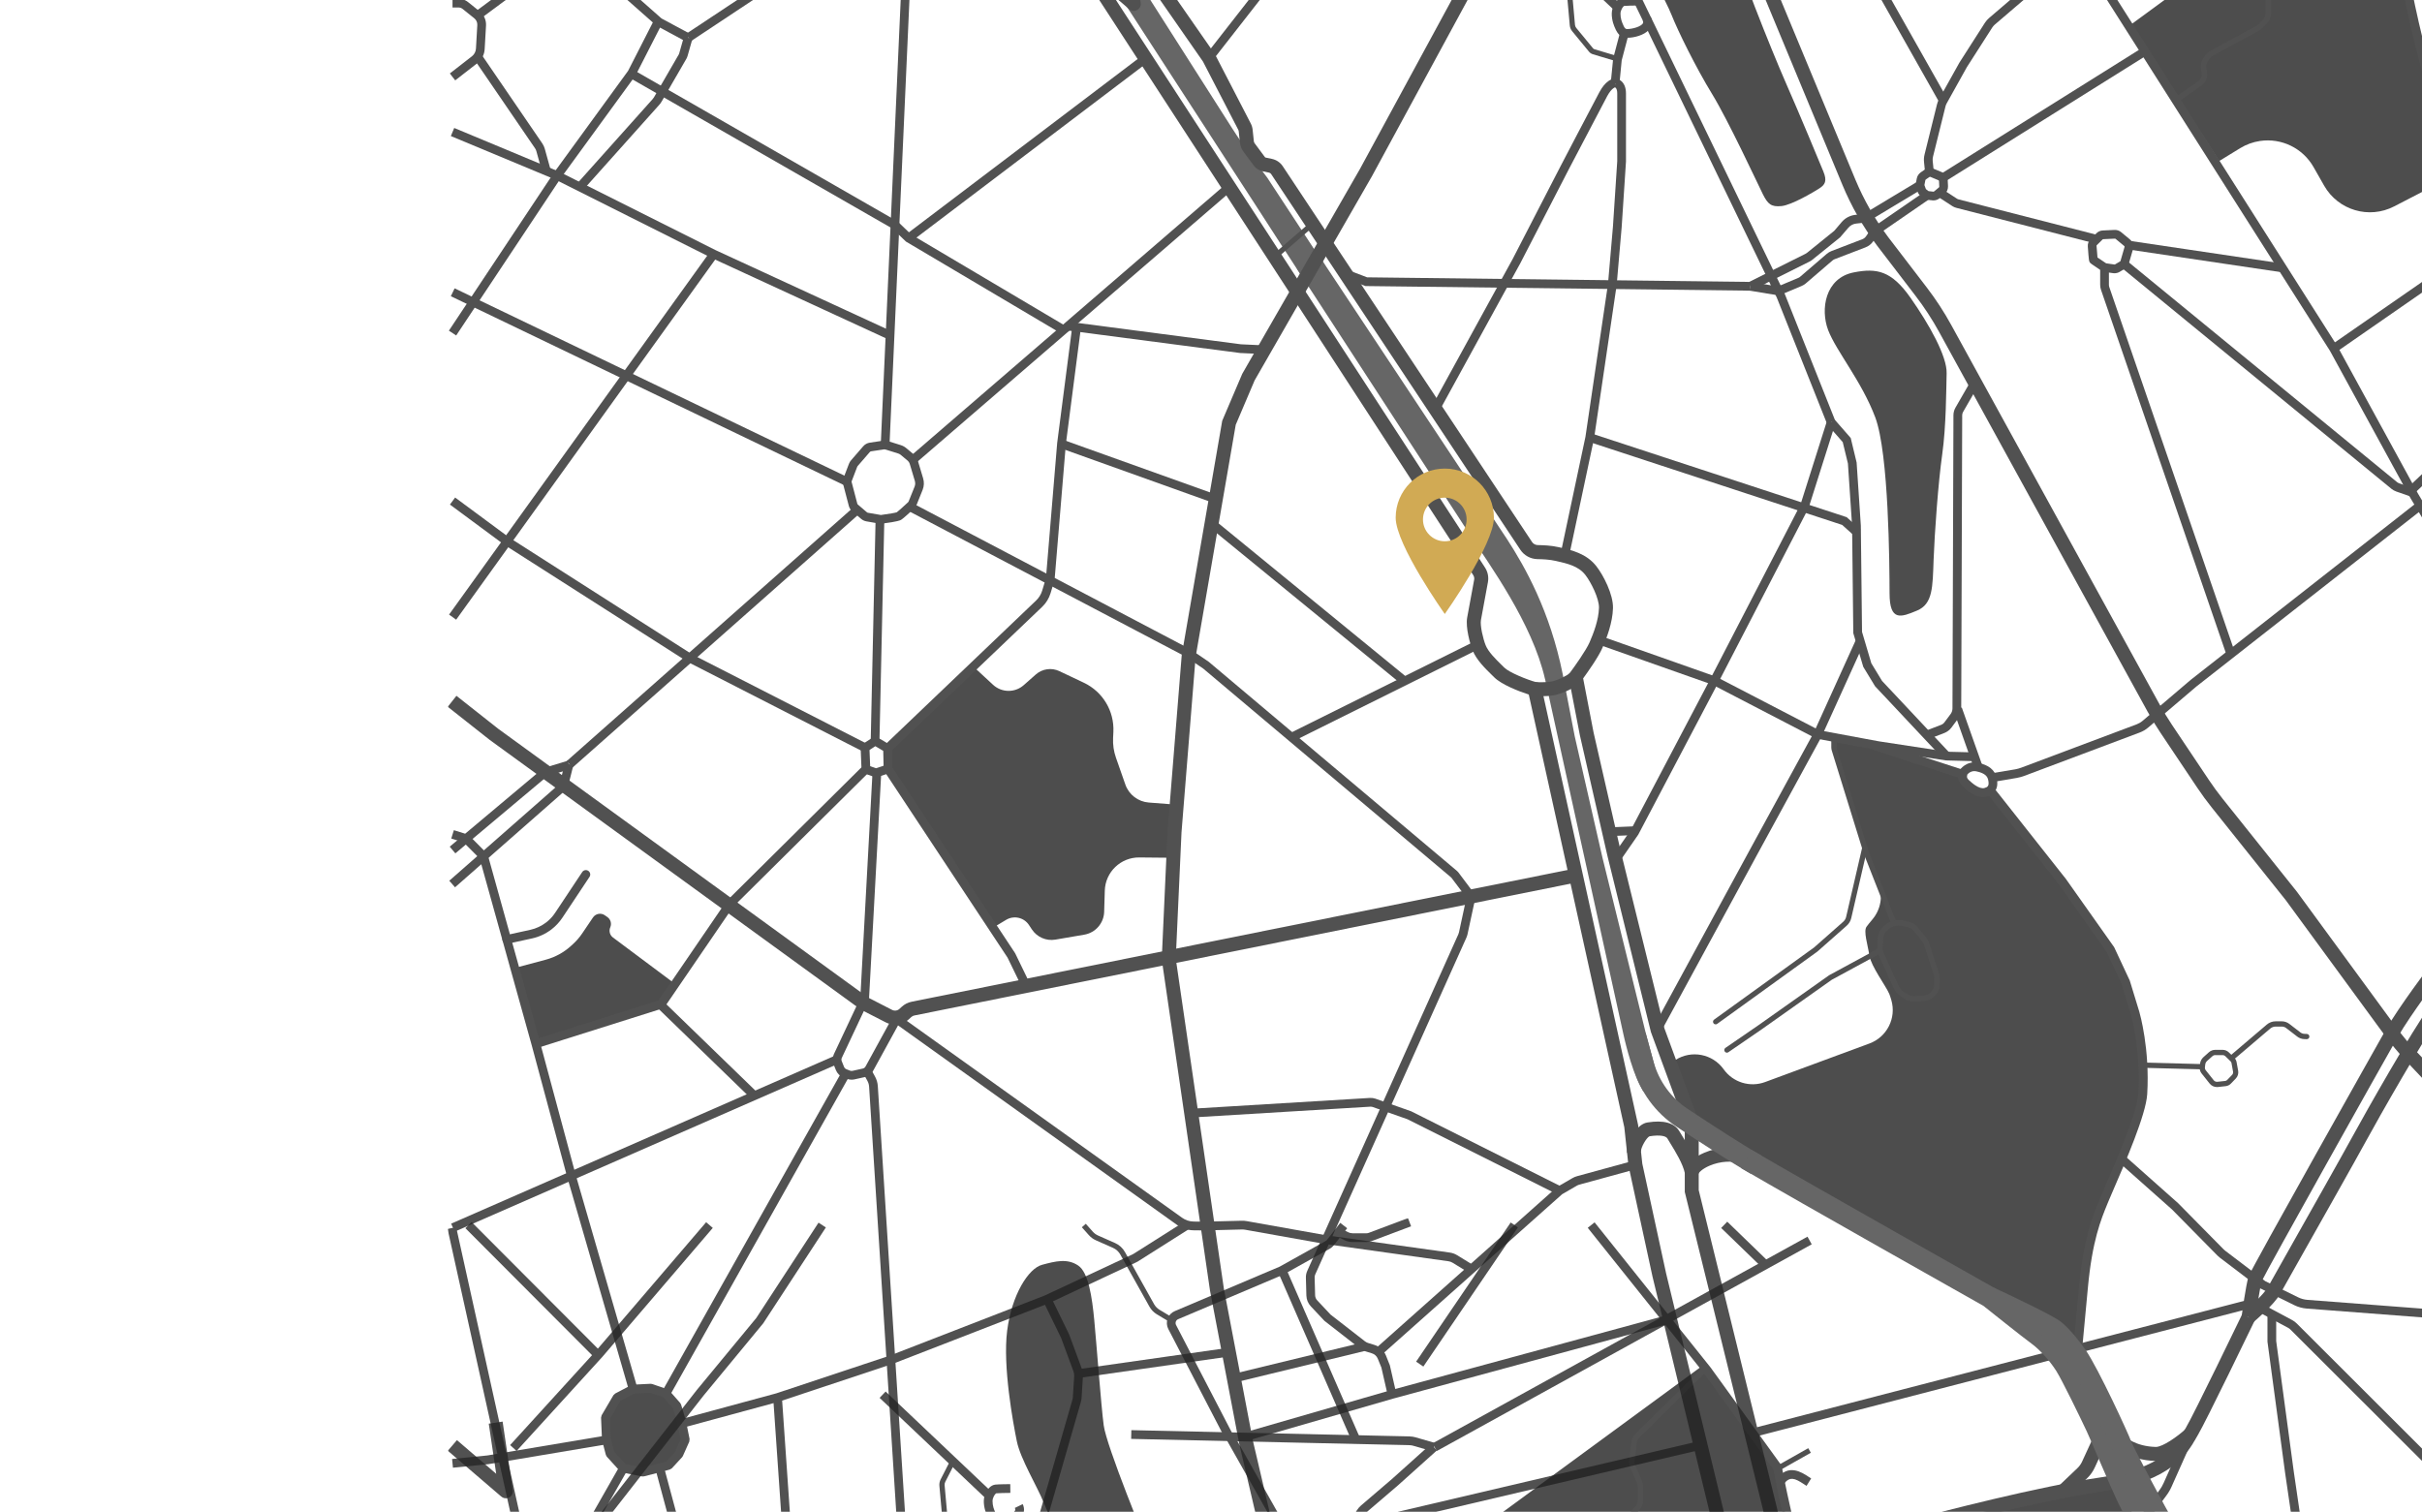 <?xml version="1.0" encoding="utf-8"?>
<!-- Generator: Adobe Illustrator 23.0.1, SVG Export Plug-In . SVG Version: 6.00 Build 0)  -->
<svg version="1.1" id="Calque_1" xmlns="http://www.w3.org/2000/svg" xmlns:xlink="http://www.w3.org/1999/xlink" x="0px" y="0px"
	 viewBox="0 0 1150 718" style="enable-background:new 0 0 1150 718;" xml:space="preserve">
<style type="text/css">
	.st0{filter:url(#Adobe_OpacityMaskFilter);}
	.st1{fill:url(#SVGID_2_);}
	.st2{opacity:0.8;mask:url(#SVGID_1_);}
	.st3{fill:#262626;}
	.st4{fill:#212121;}
	.st5{fill:#404040;}
	.st6{fill:#D1AA54;}
	.st7{filter:url(#Adobe_OpacityMaskFilter_1_);}
	.st8{fill:url(#SVGID_4_);}
	.st9{opacity:0.8;mask:url(#SVGID_3_);}
</style>
<defs>
	<filter id="Adobe_OpacityMaskFilter" filterUnits="userSpaceOnUse" x="212.6" y="-138.85" width="947.08" height="892.78">
		<feFlood  style="flood-color:white;flood-opacity:1" result="back"/>
		<feBlend  in="SourceGraphic" in2="back" mode="normal"/>
	</filter>
</defs>
<mask maskUnits="userSpaceOnUse" x="212.6" y="-138.85" width="947.08" height="892.78" id="SVGID_1_">
	<g class="st0">
		
			<radialGradient id="SVGID_2_" cx="-6609.44" cy="4795.854" r="200.26" gradientTransform="matrix(-1.59 0 0 -2.264 -9823.39 11213.022)" gradientUnits="userSpaceOnUse">
			<stop  offset="0.4" style="stop-color:#FFFFFF"/>
			<stop  offset="0.461" style="stop-color:#FAFAFA"/>
			<stop  offset="0.536" style="stop-color:#EBEBEB"/>
			<stop  offset="0.616" style="stop-color:#D3D3D3"/>
			<stop  offset="0.702" style="stop-color:#B0B0B0"/>
			<stop  offset="0.791" style="stop-color:#848484"/>
			<stop  offset="0.884" style="stop-color:#4F4F4F"/>
			<stop  offset="0.977" style="stop-color:#101010"/>
			<stop  offset="1" style="stop-color:#000000"/>
		</radialGradient>
		<polygon class="st1" points="210.32,-279.52 1171.14,-279.52 1171.14,974.16 210.32,974.16 		"/>
	</g>
</mask>
<g class="st2">
	<path class="st3" d="M806.5,557.42l-6.45-1.63c0.81-3.2,4.18-6.25,9.24-8.38c6-2.52,14.78-3.82,21.42,0.06l-3.35,5.74
		c-4.25-2.48-10.85-1.62-15.5,0.33C808.19,555.09,806.64,556.86,806.5,557.42z"/>
	<path class="st4" d="M880.16,129.37c10.97-2.17,17.95-0.79,26.92,11.97c8.97,12.75,17.42,27.87,17.21,35.9
		c-0.21,8.03-0.21,25.19-2.1,38.57s-3.62,37.16-4.09,50.07c-0.47,12.91-0.31,20.94-7.87,24.09c-7.56,3.15-13.02,5.35-13.04-8.19
		c-0.03-13.54-0.34-66.44-6.8-83.6s-18.58-31.49-22.36-41.41C864.26,146.84,866.62,132.04,880.16,129.37z"/>
	<path class="st4" d="M810.1-105.38c4.88,3.26,6.61,15.06,7.64,25.93c1.18,12.54,3.23,40.4,4.49,50
		c1.26,9.6,19.48,54.58,25.34,67.93c7.48,17.03,16.29,38.38,18.18,42.95c1.89,4.57,0.79,6.3-1.89,8.03s-13.14,7.94-18.02,8.41
		c-4.88,0.47-6.45-0.94-8.82-5.67c-2.36-4.72-16.37-34.95-24.09-47.55c-7.71-12.6-16.22-29.91-19.21-37.47
		c-2.99-7.56-11.02-20.62-12.75-29.13s-6.77-35.58-4.57-52.59s10.08-29.44,16.53-31.17S804.9-108.84,810.1-105.38z"/>
	<path class="st4" d="M794.67,503.92l10.23,29.76l71.32,43.61l58.1,34.01l37.63,17.16l10.55,9.76l4.08,2.21l3.95-36.06l6.3-31.17
		l16.85-39.68l4.88-21.25l-5.04-28.65l-7.24-25.98l-16.22-22.83l-28.18-39.83l-17.63-19.52l-6.61,0.16l-5.04-5.35l-1.89-2.99
		l-44.4-14.17l-15.59-1.89l0.21,6.19l13.28,41.93l7.75,20.35c2.19,5.74,1.07,12.2-2.88,16.9c-1.27,1.51-2.35,2.84-2.83,3.53
		c-1.52,2.2,0.58,8.5,1.36,13.64c0.79,5.14,7.87,14.48,9.45,18.26c0.28,0.68,0.62,1.72,0.98,2.95c2.48,8.52-2.08,17.52-10.4,20.59
		l-49.55,18.31c-7.17,2.65-15.22,0.17-19.66-6.05v0c-5.23-7.33-15.28-9.29-22.88-4.45L794.67,503.92z"/>
	<polygon class="st4" points="839.48,748.52 844.58,740.71 913.07,725.28 972.58,710.17 1005.01,704.5 1028.31,748.52 	"/>
	<path class="st4" d="M422.27,363.9l-0.52-9.24l40.3-38.21l9.47,8.76c4.1,3.79,10.4,3.86,14.57,0.16l5.73-5.06
		c3.08-2.72,7.48-3.34,11.19-1.58l11.67,5.53c8.93,4.24,14.44,13.43,13.97,23.31l-0.14,2.96c-0.15,3.15,0.31,6.29,1.35,9.27
		l4.47,12.78c1.68,4.81,6.05,8.16,11.13,8.55l13.48,1.04l-2.73,25.19l-15.24-0.15c-8.85-0.09-16.14,6.92-16.4,15.76l-0.3,10.05
		c-0.16,5.41-4.11,9.95-9.44,10.86l-13.71,2.35c-4.34,0.74-8.71-1.15-11.15-4.82l-1.41-2.13c-2.37-3.58-7.15-4.66-10.83-2.45
		l-5.27,3.17l-50.07-73.89L422.27,363.9z"/>
	<path class="st4" d="M245.1,459.52l14.1-3.77c4.39-1.18,8.44-3.39,11.81-6.44l0.95-0.86c1.68-1.53,3.18-3.25,4.45-5.13l5.14-7.6
		c1.26-1.86,3.79-2.33,5.63-1.05l1.19,0.83c1.57,1.09,2.16,3.15,1.39,4.9v0c-0.74,1.71-0.21,3.71,1.28,4.82l28.69,21.44l-6.09,9.34
		l-58.57,18.05L245.1,459.52z"/>
	<polygon class="st4" points="319.33,693.93 324.18,686.54 324.18,676 320.05,665.89 315.47,661.5 309.02,659.26 301.25,659.68 
		293.69,663.65 287.47,671.12 286.77,682.62 289.68,690.41 295.9,696.47 301.56,699.15 313.13,697.11 	"/>
	<path class="st4" d="M1157.03,87.55l-20.26,10.47c-11.93,6.17-26.59,1.82-33.24-9.85l-5.04-8.85c-5.11-8.97-15.2-13.88-25.41-12.37
		v0c-3.34,0.49-6.54,1.66-9.42,3.42l-10.01,6.14l-41.96-64.76l94.39-69.22l16.27,22.25l18.58,26.76l4.12,17.61l6.06,24.25l5.92,22.2
		V87.55z"/>
	<path class="st3" d="M767.68,29.17l-11.35-3.4c-0.73-0.22-1.37-0.64-1.85-1.23l-7.99-9.71c-0.65-0.79-1.05-1.75-1.14-2.78
		l-1.15-12.81c-0.09-1.04,0.11-2.08,0.58-3.01l4.84-9.48l2.22,1.13l-4.84,9.48c-0.26,0.51-0.37,1.08-0.32,1.65l1.15,12.81
		c0.05,0.52,0.25,1.01,0.58,1.42l7.99,9.71c0.17,0.2,0.39,0.35,0.64,0.42l11.35,3.4L767.68,29.17z"/>
	<path class="st3" d="M431.83-20.35l-2.34-0.87l3.36-9.1c0.07-0.19,0.11-0.39,0.11-0.59l0.5-22.04l2.49,0.06l-0.5,22.04
		c-0.01,0.48-0.1,0.95-0.27,1.4L431.83-20.35z"/>
	<path class="st3" d="M897.74,437.94l-12.81-32.54l-15.17-48.92c-0.16-0.52-0.24-1.05-0.24-1.59v-4.62h2.49v4.62
		c0,0.29,0.04,0.58,0.13,0.86l15.14,48.84l12.78,32.45L897.74,437.94z"/>
	<path class="st3" d="M814.61,486.48c-0.39,0-0.77-0.18-1.01-0.52c-0.4-0.56-0.28-1.34,0.28-1.74l47.5-34.29l13.82-12.2
		c0.69-0.61,1.17-1.41,1.37-2.3l7.63-32.97c0.16-0.67,0.82-1.09,1.5-0.93c0.67,0.16,1.09,0.82,0.93,1.5L879,436
		c-0.33,1.41-1.07,2.65-2.15,3.61l-13.96,12.32l-47.55,34.32C815.12,486.41,814.87,486.48,814.61,486.48z"/>
	<path class="st3" d="M819.97,499.92c-0.4,0-0.79-0.19-1.03-0.54c-0.39-0.57-0.25-1.34,0.32-1.73L835,486.83l33.49-23.68l23.41-12.7
		c0.61-0.33,1.36-0.1,1.69,0.5c0.33,0.6,0.1,1.36-0.5,1.69l-23.34,12.66l-33.32,23.57l-15.76,10.82
		C820.46,499.85,820.21,499.92,819.97,499.92z"/>
	<path class="st3" d="M908.77,475.61c-1.59,0-3.18-0.47-4.51-1.35l-1.96-1.3c-1.32-0.88-2.37-2.1-3.03-3.54l-7.2-15.8
		c-0.55-1.21-0.79-2.54-0.71-3.87l0.29-4.34c0.13-1.99,1.01-3.82,2.46-5.18l0.66-0.62c2.34-2.19,5.62-3.08,8.74-2.4h0l2.75,0.6
		c1.73,0.38,3.3,1.34,4.41,2.72l3.83,4.72c0.63,0.78,1.11,1.66,1.42,2.61l4.68,14.31c0.25,0.78,0.38,1.59,0.38,2.4v2.68
		c0,2.24-0.94,4.39-2.58,5.91c-1.44,1.33-3.32,2.12-5.28,2.23l-3.94,0.21C909.05,475.61,908.91,475.61,908.77,475.61z
		 M901.44,439.48c-1.82,0-3.6,0.69-4.96,1.95l-0.67,0.62c-0.99,0.92-1.58,2.17-1.67,3.52l-0.29,4.34c-0.06,0.91,0.11,1.83,0.49,2.67
		l7.2,15.8c0.46,1.02,1.2,1.88,2.13,2.5l1.96,1.3c1.01,0.67,2.24,1,3.43,0.93l3.94-0.21c1.38-0.07,2.71-0.63,3.72-1.57
		c1.13-1.05,1.78-2.53,1.78-4.07v-2.68c0-0.55-0.09-1.1-0.26-1.63l-4.68-14.3c-0.22-0.66-0.55-1.28-0.99-1.82l-3.83-4.72
		c-0.76-0.94-1.83-1.6-3.01-1.85l-2.75-0.6C902.48,439.54,901.96,439.48,901.44,439.48z"/>
	
		<rect x="1030.28" y="492.8" transform="matrix(0.026 -1 1 0.026 497.621 1524.567)" class="st3" width="2.49" height="28.01"/>
	<path class="st3" d="M1059.7,503.59c-0.35,0-0.7-0.15-0.95-0.44c-0.45-0.52-0.38-1.31,0.14-1.76l17.44-14.83
		c1.16-0.99,2.63-1.53,4.16-1.53h2.96c1.27,0,2.52,0.43,3.53,1.2l5.31,4.08c0.53,0.41,1.16,0.64,1.83,0.66l1.21,0.05
		c0.69,0.03,1.22,0.61,1.2,1.3s-0.6,1.21-1.29,1.2l-1.21-0.05c-1.19-0.05-2.31-0.45-3.25-1.18l-5.31-4.08
		c-0.57-0.44-1.29-0.68-2.01-0.68h-2.96c-0.93,0-1.83,0.33-2.54,0.93l-17.44,14.83C1060.27,503.5,1059.98,503.59,1059.7,503.59z"/>
	<path class="st3" d="M1052.62,516.25c-1.35,0-2.63-0.61-3.48-1.69l-3.77-4.74c-0.73-0.92-1.07-2.11-0.93-3.28l0.16-1.35
		c0.15-1.22,0.73-2.34,1.65-3.16l2.55-2.29c0.84-0.75,1.92-1.16,3.04-1.16h3.5c1.11,0,2.16,0.43,2.96,1.21l2.53,2.48
		c0.59,0.58,0.98,1.31,1.13,2.12l0.75,4.12c0.24,1.33-0.17,2.71-1.12,3.69l-2.36,2.44c-0.64,0.66-1.49,1.08-2.4,1.18l-3.73,0.41
		C1052.95,516.24,1052.79,516.25,1052.62,516.25z M1051.86,501.07c-0.51,0-1,0.19-1.38,0.53l-2.55,2.29
		c-0.46,0.42-0.76,0.99-0.84,1.61l-0.16,1.35c-0.06,0.51,0.08,1.03,0.4,1.43l3.77,4.74c0.42,0.53,1.08,0.8,1.76,0.73l3.73-0.41
		c0.33-0.04,0.64-0.19,0.88-0.43l2.36-2.44c0.38-0.4,0.55-0.96,0.46-1.51l-0.75-4.12c-0.05-0.3-0.2-0.57-0.42-0.79l-2.53-2.48
		c-0.33-0.32-0.76-0.49-1.21-0.49H1051.86z"/>
	<path class="st3" d="M864.84,736.91c-0.6,0-1.13-0.44-1.23-1.05l-0.77-4.79c-0.17-1.09-0.73-2.09-1.55-2.82l-3.72-3.28
		c-0.98-0.86-2.18-1.38-3.48-1.5l-13.04-1.15c-0.69-0.06-1.19-0.67-1.13-1.35c0.06-0.69,0.66-1.19,1.35-1.13l13.04,1.15
		c1.83,0.16,3.53,0.89,4.91,2.11l3.72,3.28c1.26,1.11,2.1,2.64,2.36,4.29l0.77,4.79c0.11,0.68-0.35,1.32-1.03,1.43
		C864.97,736.9,864.91,736.91,864.84,736.91z"/>
	<path class="st3" d="M801.16,748.64h-2.49v-5.02c0-1.47,0.48-2.92,1.36-4.09l3.28-4.37c0.74-0.99,1.72-1.81,2.83-2.36l11.06-5.53
		l1.12,2.23l-11.06,5.53c-0.76,0.38-1.44,0.95-1.95,1.63l-3.28,4.37c-0.56,0.74-0.87,1.67-0.87,2.6V748.64z"/>
	<path class="st3" d="M800.22,743.08c-0.02,0-0.03,0-0.05,0l-91.98-3.32c-0.69-0.02-1.23-0.6-1.2-1.29c0.02-0.69,0.61-1.21,1.29-1.2
		l91.98,3.32c0.69,0.02,1.23,0.6,1.2,1.29C801.44,742.55,800.88,743.08,800.22,743.08z"/>
	
		<rect x="1141.03" y="-14.95" transform="matrix(0.871 -0.492 0.492 0.871 155.561 563.919)" class="st3" width="17.11" height="2.49"/>
	<path class="st3" d="M1033.85,48.59l-1.43-2.04l11.37-7.96c1.22-0.85,1.85-2.3,1.65-3.78l-0.35-2.49c-0.21-1.54,0.13-3.1,0.98-4.4
		l0.96-1.47c0.58-0.9,1.39-1.64,2.32-2.15l22.21-12.07c0.39-0.21,0.74-0.49,1.04-0.82l2.15-2.38c0.66-0.73,1.02-1.67,1.02-2.65v-6.9
		c0-0.54-0.11-1.06-0.32-1.56l-3.22-7.48c-0.45-1.05-0.62-2.2-0.48-3.34l1.07-8.67c0.18-1.43,0.84-2.78,1.87-3.79l32.49-32.05
		l1.75,1.77l-32.49,32.05c-0.63,0.62-1.04,1.45-1.14,2.32l-1.07,8.67c-0.09,0.7,0.01,1.4,0.29,2.05l3.22,7.48
		c0.35,0.81,0.52,1.67,0.52,2.55v6.9c0,1.6-0.59,3.14-1.67,4.33l-2.16,2.38c-0.49,0.54-1.06,0.99-1.69,1.33l-22.21,12.07
		c-0.58,0.31-1.07,0.77-1.42,1.32l-0.96,1.47c-0.52,0.8-0.73,1.75-0.6,2.69l0.35,2.49c0.33,2.41-0.69,4.77-2.69,6.16L1033.85,48.59z
		"/>
	<path class="st3" d="M853.64-78.49l-6.17-3.7c-1.47-0.88-2.69-2.14-3.53-3.64l-13.85-24.78c-0.77-1.38-2-2.5-3.44-3.14l-8.11-3.59
		c-1.3-0.57-2.43-1.4-3.37-2.46l-3.33-3.74l1.86-1.66l3.33,3.74c0.7,0.79,1.55,1.41,2.52,1.84l8.11,3.59
		c1.94,0.86,3.58,2.35,4.61,4.2l13.85,24.78c0.63,1.12,1.54,2.06,2.64,2.72l6.17,3.7L853.64-78.49z"/>
	
		<rect x="608.8" y="326.06" transform="matrix(0.895 -0.445 0.445 0.895 -77.304 327.185)" class="st3" width="97.94" height="4.15"/>
	
		<rect x="618.23" y="225.61" transform="matrix(0.633 -0.774 0.774 0.633 7.062 585.044)" class="st3" width="4.15" height="118.94"/>
	
		<rect x="409.41" y="151.33" transform="matrix(0.757 -0.653 0.653 0.757 23.357 369.603)" class="st3" width="198.21" height="4.15"/>
	<polygon class="st3" points="599.19,168.13 588.78,167.64 506.59,156.89 507.13,152.77 589.23,163.51 599.38,163.98 	"/>
	
		<rect x="538.43" y="184.88" transform="matrix(0.337 -0.941 0.941 0.337 147.686 657.035)" class="st3" width="4.15" height="77.49"/>
	
		<rect x="417.07" y="68.32" transform="matrix(0.797 -0.604 0.604 0.797 56.488 308.857)" class="st3" width="141.22" height="4.16"/>
	
		<rect x="415.24" y="-60.93" transform="matrix(0.852 -0.524 0.524 0.852 96.845 224.261)" class="st3" width="58.25" height="4.16"/>
	<polygon class="st3" points="422.35,211.33 418.2,211.15 428.57,-20.34 417.75,-42.57 384.96,-94.88 365.26,-122.86 
		368.65,-125.26 388.45,-97.14 421.43,-44.49 432.77,-21.21 432.74,-20.69 	"/>
	<polygon class="st3" points="228.8,8.39 226.33,5.05 270.1,-27.33 316.55,-55.36 346.11,-74.07 385.56,-97.78 429.49,-128.08 
		431.85,-124.66 387.76,-94.25 348.29,-70.53 318.73,-51.82 272.34,-23.83 	"/>
	<polygon class="st3" points="543.45,-17.29 540.38,-20.09 581.06,-64.74 633.45,-125.94 636.6,-123.23 584.17,-61.99 	"/>
	
		<rect x="549.39" y="-137.3" transform="matrix(0.708 -0.706 0.706 0.708 227.219 362.064)" class="st3" width="4.15" height="87.08"/>
	<polygon class="st3" points="575.68,28.78 572.41,26.23 628.98,-46.2 657.28,-80.47 686.82,-125.72 690.29,-123.45 660.56,-77.92 
		632.22,-43.6 	"/>
	<polygon class="st3" points="831.01,138.04 648.33,135.85 638.26,132.02 639.74,128.14 649.12,131.7 831.06,133.89 	"/>
	<path class="st3" d="M683.37,195.23l-3.64-2l38.5-70.22l22.96-44.51c0.17-0.32,16.09-30.77,18.28-34.83
		c2.78-5.15,5.73-6.24,7.24-6.43l0.52,4.12c-0.2,0.02-1.98,0.35-4.1,4.28c-2.17,4.04-18.09,34.47-18.25,34.77l-22.98,44.55
		L683.37,195.23z"/>
	<path class="st3" d="M744.91,264.56l-4.06-0.86l11.95-56.29l10.69-72.48l2.36-27.3l2.04-31.06V44.35c0-2.59-1.13-2.97-1.26-3.01
		l0.42-2.03l0.33-2.05c0.19,0.03,4.66,0.83,4.66,7.09l0,32.41l-2.05,31.17l-2.38,27.53l-10.73,72.74L744.91,264.56z"/>
	<polygon class="st3" points="768.93,39.81 764.8,39.41 765.95,27.76 769.3,15.11 773.31,16.18 770.01,28.66 	"/>
	
		<rect x="740.45" y="-55.39" transform="matrix(0.688 -0.726 0.726 0.688 246.918 532.847)" class="st3" width="4.15" height="69.89"/>
	<polygon class="st3" points="867.52,201.3 843.67,141.38 775.88,1.17 767.09,-49.64 767.09,-73.85 776.57,-108.15 785.91,-125.57 
		789.57,-123.6 780.45,-106.59 771.25,-73.29 771.25,-49.82 779.87,-0.11 847.51,139.78 871.38,199.76 	"/>
	<path class="st3" d="M772.9,17.93c-0.97,0-1.81-0.12-2.4-0.37c-2.29-0.96-3.14-3-3.83-4.64l-0.21-0.5
		c-0.7-1.63-1.76-5.51-0.77-8.48c1.01-3.04,2.9-5.01,5.03-5.26c1.41-0.17,6.54-0.22,7.12-0.22l0.04,4.15
		c-2.11,0.02-5.78,0.09-6.68,0.2c-0.21,0.05-1.01,0.74-1.58,2.45c-0.49,1.48,0.06,4.16,0.65,5.53l0.23,0.54
		c0.56,1.34,0.91,2.12,1.59,2.4c1,0.29,6.13-0.45,7.78-2.38c0.37-0.43,0.51-0.83,0.14-1.6l3.74-1.81c1.09,2.26,0.75,4.58-0.95,6.37
		C780.57,16.67,776.03,17.93,772.9,17.93z"/>
	<path class="st3" d="M831.97,137.82l-1.86-3.72l27.15-13.56c0.24-0.12,0.47-0.27,0.67-0.43l13-10.5l3.54-4.16
		c1.64-1.92,3.92-3.13,6.43-3.41l4.65-0.51l0.45,4.13l-4.65,0.51c-1.45,0.16-2.77,0.86-3.71,1.97l-3.94,4.58l-13.16,10.63
		c-0.44,0.36-0.92,0.67-1.43,0.92L831.97,137.82z"/>
	<path class="st3" d="M844.68,140.33l-13.98-2.31l0.68-4.1l12.8,2.12l9.7-4.08c0.31-0.13,0.59-0.3,0.84-0.52l12.66-10.88
		c0.66-0.57,1.41-1.01,2.22-1.33l14.67-5.63c0.71-0.27,1.31-0.75,1.74-1.37l2.53-3.67l3.42,2.36l-2.53,3.67
		c-0.91,1.32-2.18,2.32-3.67,2.89l-14.67,5.63c-0.37,0.14-0.71,0.34-1,0.6l-12.66,10.88c-0.58,0.5-1.23,0.9-1.94,1.2L844.68,140.33z
		"/>
	<polygon class="st3" points="768.81,409.45 765.39,407.08 774.31,394.21 812.14,322.32 854.88,239.67 867.47,199.9 871.43,201.16 
		858.73,241.27 858.65,241.42 815.83,324.24 777.87,396.37 	"/>
	
		<rect x="763.98" y="392.48" transform="matrix(0.999 -0.042 0.042 0.999 -16.002 32.941)" class="st3" width="12.64" height="4.16"/>
	<polygon class="st3" points="880.66,254.66 874.69,249.29 754.19,209.75 755.49,205.8 876.82,245.61 883.44,251.57 	"/>
	<polygon class="st3" points="922.78,360.5 890.31,325.91 884.7,316.68 879.98,300.71 879.97,300.43 879.4,249.68 877.42,220.11 
		874.96,209.97 867.89,201.9 871.02,199.16 878.75,208 881.55,219.65 883.55,249.58 884.12,300.09 888.53,314.98 893.63,323.38 
		925.81,357.65 	"/>
	<polygon class="st3" points="862.15,350.63 813.15,325.19 758.18,305.8 759.56,301.88 814.81,321.37 864.06,346.94 	"/>
	<polygon class="st3" points="788.78,489.7 785.13,487.71 831.1,403.11 861.24,347.86 881.34,303.54 885.12,305.26 864.93,349.78 
		834.75,405.1 	"/>
	
		<rect x="317.48" y="-14.89" transform="matrix(0.834 -0.553 0.553 0.834 69.228 204.068)" class="st3" width="111.36" height="4.15"/>
	<polygon class="st3" points="317.16,-52.85 262.09,-112.95 252.23,-122.8 255.17,-125.74 265.09,-115.82 320.23,-55.66 	"/>
	
		<rect x="261.17" y="-122.37" transform="matrix(0.868 -0.497 0.497 0.868 95.689 118.723)" class="st3" width="19.15" height="4.15"/>
	<path class="st3" d="M325.77,19.78l-13.43-7.23c-0.42-0.23-0.81-0.5-1.17-0.82l-40.81-36.07l-56.8-46.06l2.62-3.23l56.86,46.11
		l40.88,36.13c0.12,0.1,0.25,0.2,0.39,0.27l13.43,7.22L325.77,19.78z"/>
	<path class="st3" d="M276.24,90.92l-3.1-2.77l36.78-41.13c0.23-0.25,0.43-0.53,0.6-0.82l11.76-20.33c0.09-0.15,0.16-0.31,0.2-0.48
		l2.27-8l4,1.13l-2.27,8c-0.14,0.5-0.34,0.98-0.6,1.43l-11.76,20.33c-0.31,0.54-0.68,1.05-1.1,1.51L276.24,90.92z"/>
	<path class="st3" d="M216.6,159.33l-3.46-2.3l49.7-74.78l35.27-48.44c0.07-0.1,0.14-0.21,0.2-0.32l12.39-24.25l3.7,1.89L302,35.38
		c-0.16,0.3-0.34,0.6-0.54,0.88l-35.22,48.36L216.6,159.33z"/>
	<path class="st3" d="M216.14,38.17l-2.55-3.28l10.48-8.15c1.14-0.89,1.84-2.22,1.92-3.66l0.64-11.19c0.07-1.23-0.46-2.42-1.42-3.19
		l-5.57-4.47c-0.54-0.43-1.22-0.67-1.92-0.67h-2.86V-0.6h2.86c1.64,0,3.24,0.56,4.52,1.59l5.57,4.47c2,1.61,3.11,4.1,2.96,6.67
		l-0.64,11.19c-0.15,2.64-1.43,5.08-3.52,6.71L216.14,38.17z"/>
	<path class="st3" d="M257.37,81.51l-2.71-9.77c-0.13-0.45-0.32-0.88-0.59-1.27l-29.01-42.43l3.43-2.34l29.01,42.43
		c0.52,0.77,0.92,1.61,1.16,2.5l2.71,9.77L257.37,81.51z"/>
	<polygon class="st3" points="421.73,161.16 338.09,122.6 263.7,85.29 214.07,64.61 215.67,60.77 265.5,81.54 339.89,118.85 
		423.47,157.39 	"/>
	
		<rect x="170.68" y="204.86" transform="matrix(0.584 -0.812 0.812 0.584 -52.8 310.818)" class="st3" width="212.46" height="4.15"/>
	<polygon class="st3" points="503.8,158.35 430.14,114.71 423.7,108.53 334.77,57.49 298.75,36.83 300.82,33.23 336.84,53.88 
		426.21,105.18 432.67,111.38 505.91,154.78 	"/>
	<polygon class="st3" points="937.1,361.47 923.98,361.13 891.5,356.17 862.73,350.83 863.48,346.75 892.19,352.07 924.48,357 
		937.21,357.31 	"/>
	<path class="st3" d="M915.64,351l-1.49-3.88l7.52-2.89c0.63-0.24,1.17-0.65,1.57-1.19l2.94-3.95c0.56-0.76,0.87-1.69,0.88-2.63
		l0.46-139.26c0-1.27,0.34-2.53,0.98-3.64l7.42-12.89l3.6,2.07l-7.42,12.89c-0.28,0.48-0.42,1.02-0.42,1.58l-0.46,139.26
		c-0.01,1.83-0.61,3.64-1.7,5.1l-2.94,3.96c-0.87,1.17-2.05,2.06-3.41,2.59L915.64,351z"/>
	<polygon class="st3" points="1092.22,748.82 1084.98,699.33 1076.62,637.14 1076.62,624.09 1080.77,624.09 1080.77,636.86 
		1089.1,698.75 1096.34,748.22 	"/>
	<path class="st3" d="M1155.57,699.36l-67.99-67.9c-0.35-0.35-0.75-0.65-1.18-0.88l-14.62-7.84l1.96-3.66l14.62,7.84
		c0.79,0.43,1.52,0.96,2.16,1.6l67.99,67.9L1155.57,699.36z"/>
	<path class="st3" d="M999.21,749.88l-3.34-2.48l29.46-39.69c0.78-1.05,1.45-2.19,1.98-3.38l10.68-23.95l3.79,1.69l-10.68,23.95
		c-0.65,1.47-1.47,2.87-2.44,4.17L999.21,749.88z"/>
	<path class="st3" d="M1156.88,626.16l-61.58-4.71c-2.08-0.16-4.09-0.71-5.97-1.63l-16.13-7.97l-19.21-14.6
		c-0.39-0.29-0.76-0.62-1.1-0.97l-21.58-21.89l-25.3-22.47l2.76-3.11l25.45,22.61l21.63,21.94c0.21,0.21,0.43,0.4,0.66,0.58
		l19.05,14.48l15.61,7.67c1.4,0.69,2.9,1.1,4.46,1.22l61.58,4.71L1156.88,626.16z"/>
	
		<rect x="932.01" y="335.61" transform="matrix(0.943 -0.334 0.334 0.943 -63.408 332.193)" class="st3" width="4.15" height="29.67"/>
	<path class="st3" d="M1155.25,254.55l-10.75-18.05l-38.21-69.91L981-30.6c-0.91-1.43-1.67-2.96-2.26-4.54l-12.98-34.81l-11.11-19.5
		c-0.42-0.73-0.93-1.39-1.53-1.98l-17.37-16.99c-0.34-0.33-0.7-0.64-1.09-0.91l-19.02-13.56l2.41-3.38l19.02,13.56
		c0.56,0.4,1.1,0.85,1.58,1.33l17.37,16.98c0.87,0.85,1.63,1.83,2.23,2.89l11.34,19.95l13.04,34.97c0.49,1.31,1.12,2.58,1.87,3.77
		l125.4,197.36l38.21,69.9l10.71,17.99L1155.25,254.55z"/>
	<path class="st3" d="M946.21,371.36l-0.69-4.1l11.33-1.9c0.97-0.17,1.96-0.45,2.9-0.8l54.76-20.57c1.03-0.39,1.97-0.94,2.81-1.65
		l22.87-19.48l107.6-84.38l2.56,3.27l-107.54,84.33l-22.8,19.42c-1.2,1.02-2.56,1.82-4.04,2.38l-54.76,20.57
		c-1.18,0.44-2.41,0.78-3.66,1L946.21,371.36z"/>
	
		<rect x="908.68" y="338.19" transform="matrix(0.309 -0.951 0.951 0.309 286.736 1115.642)" class="st3" width="4.15" height="44.79"/>
	<path class="st3" d="M941.51,378.49c-4.1,0-7.85-3.46-9.39-4.87c-2.93-2.7-2.51-5.22-1.88-7.36l0.09-0.32l0.19-0.27
		c0.13-0.19,3.19-4.53,8.61-3.43c5.14,1.04,8.06,3.4,8.91,7.2c1.31,5.82-1.82,8-4.67,8.8C942.76,378.41,942.13,378.49,941.51,378.49
		z M934.13,367.8c-0.35,1.3-0.26,1.78,0.81,2.76c1.18,1.09,4.77,4.39,7.32,3.67c1.44-0.4,2.4-0.92,1.74-3.9
		c-0.32-1.41-1.25-3.14-5.68-4.03C936.07,365.85,934.61,367.24,934.13,367.8z"/>
	<path class="st3" d="M988.3,644.24l-4.14-0.4c0,0,0.83-8.66,3.03-32.58c2.12-22.99,6.42-33.45,9.56-41.09l0.5-1.23
		c0.57-1.39,1.48-3.49,2.63-6.14c4.85-11.18,14.95-34.43,15.49-43.43c1.25-20.79-3.49-37.39-3.54-37.55l-4.51-14.79l-7.1-15.13
		l-22.69-32.08l-33.29-42.13l3.26-2.58l33.39,42.26l22.93,32.43l0.08,0.17l7.35,15.71l4.57,14.96c0.21,0.73,5,17.48,3.71,38.99
		c-0.58,9.73-10.5,32.56-15.82,44.83c-1.14,2.63-2.04,4.7-2.59,6.05l-0.51,1.24c-3.04,7.4-7.2,17.52-9.26,39.89
		C989.13,635.58,988.3,644.24,988.3,644.24z"/>
	<path class="st3" d="M831.58,682.71c-0.92,0-1.77-0.62-2.01-1.56c-0.29-1.11,0.38-2.24,1.49-2.53l236.99-61.47
		c1.11-0.29,2.24,0.38,2.53,1.49c0.29,1.11-0.38,2.24-1.49,2.53L832.1,682.64C831.93,682.69,831.75,682.71,831.58,682.71z"/>
	<path class="st3" d="M603.21,736.37c-0.94,0-1.8-0.65-2.02-1.6c-0.26-1.12,0.43-2.23,1.55-2.5l204.23-47.91
		c1.12-0.26,2.24,0.43,2.5,1.55c0.26,1.12-0.43,2.23-1.55,2.5l-204.23,47.91C603.53,736.35,603.37,736.37,603.21,736.37z"/>
	<path class="st3" d="M591.16,684.44c-0.9,0-1.73-0.59-2-1.5c-0.32-1.1,0.32-2.25,1.42-2.57l69.79-20.16l132-35.84
		c1.11-0.3,2.25,0.35,2.55,1.46c0.3,1.11-0.35,2.25-1.46,2.55l-131.97,35.83l-69.76,20.15
		C591.54,684.42,591.35,684.44,591.16,684.44z"/>
	<path class="st3" d="M422.86,356.9l-2.87-3l71.97-68.72c1.34-1.28,2.34-2.9,2.88-4.68l1.45-4.79c0.22-0.73,0.37-1.49,0.43-2.24
		l5.24-63.08l7.15-55.25l4.12,0.53l-7.14,55.16l-5.23,62.99c-0.09,1.05-0.29,2.1-0.59,3.11l-1.45,4.79
		c-0.75,2.46-2.13,4.71-3.99,6.48L422.86,356.9z"/>
	
		<rect x="306.49" y="79.77" transform="matrix(0.433 -0.901 0.901 0.433 9.479 382.281)" class="st3" width="4.15" height="207.67"/>
	<polygon class="st3" points="409.78,356.94 326.69,314.43 239.45,258.72 213.63,239.62 216.1,236.28 241.87,255.34 328.84,310.88 
		411.67,353.24 	"/>
	
		<rect x="247.44" y="300.65" transform="matrix(0.749 -0.663 0.663 0.749 -115.606 300.331)" class="st3" width="182.17" height="4.15"/>
	<path class="st3" d="M418.24,248.71c-0.28,0-0.57-0.02-0.85-0.07l-5.99-1.04c-0.92-0.16-1.78-0.56-2.5-1.17l-4.28-3.65
		c-0.78-0.67-1.33-1.54-1.59-2.54l-2.71-10.34c-0.24-0.93-0.19-1.9,0.15-2.79l2.65-6.91c0.22-0.57,0.54-1.1,0.94-1.56l5.81-6.7
		c0.81-0.93,1.92-1.54,3.13-1.72l6.04-0.9c0.91-0.14,1.85-0.06,2.73,0.21l5.92,1.86c0.97,0.3,1.86,0.79,2.64,1.44l3.29,2.76
		c1.08,0.9,1.86,2.1,2.26,3.44l2.44,8.16c0.54,1.79,0.45,3.73-0.25,5.47l-2.81,6.98c-0.29,0.72-0.72,1.36-1.29,1.89
		c-4.98,4.67-5.86,5.18-6.15,5.35c-0.4,0.24-1.35,0.79-8.95,1.79C418.67,248.69,418.45,248.71,418.24,248.71z M419.95,213.41
		c-0.1,0-0.19,0.01-0.29,0.02l-6.04,0.9c-0.24,0.04-0.45,0.15-0.61,0.33l-5.81,6.7c-0.08,0.1-0.15,0.21-0.19,0.33l-2.65,6.91
		c-0.03,0.08-0.04,0.17-0.01,0.25l2.71,10.34c0.04,0.17,0.14,0.32,0.27,0.43l4.28,3.65c0.15,0.12,0.32,0.21,0.51,0.24l5.99,1.04
		c0.08,0.01,0.17,0.02,0.25,0.01c4.08-0.54,6.79-1.04,7.44-1.28c0.49-0.33,2.34-1.94,5.37-4.77c0.12-0.11,0.21-0.24,0.27-0.4
		l2.81-6.98c0.35-0.87,0.39-1.83,0.13-2.73l-2.44-8.16c-0.17-0.57-0.5-1.07-0.95-1.45l-3.29-2.76c-0.36-0.3-0.76-0.52-1.21-0.66
		l-5.92-1.86C420.35,213.44,420.15,213.41,419.95,213.41z"/>
	<path class="st3" d="M696.86,427.1l-7.58-10.1c-0.1-0.14-0.22-0.26-0.35-0.37l-117.62-99.11l-8.32-5.65l-132.04-69.43l1.93-3.68
		l132.25,69.54l8.77,5.97l117.7,99.18c0.37,0.31,0.7,0.67,1,1.05l7.58,10.1L696.86,427.1z"/>
	
		<rect x="364.04" y="297.18" transform="matrix(0.022 -1 1 0.022 108.241 709.206)" class="st3" width="105.38" height="4.15"/>
	<path class="st3" d="M573.42,584.35l-6.64-0.07c-2.87-0.03-5.62-0.93-7.95-2.59L423.6,484.95l2.42-3.38l135.24,96.74
		c1.64,1.17,3.56,1.8,5.57,1.82l6.64,0.07L573.42,584.35z"/>
	<polygon class="st3" points="485.48,469.35 478.4,454.78 419.91,366.31 423.37,364.02 482.02,452.72 489.21,467.54 	"/>
	
		<rect x="332.94" y="395.49" transform="matrix(0.71 -0.704 0.704 0.71 -170.151 381.834)" class="st3" width="91.46" height="4.15"/>
	
		<rect x="358.32" y="419.62" transform="matrix(0.054 -0.999 0.999 0.054 -30.184 811.546)" class="st3" width="109.45" height="4.15"/>
	<path class="st3" d="M415.99,369c-0.49,0-0.97-0.08-1.44-0.24l-2.62-0.91c-1.71-0.59-2.85-2.14-2.93-3.94l-0.3-7.43
		c-0.06-1.53,0.69-3,1.98-3.83l2.55-1.66c1.4-0.91,3.16-0.95,4.6-0.1l3.56,2.1c1.31,0.77,2.11,2.14,2.15,3.67l0.15,6.8
		c0.04,1.92-1.16,3.63-2.98,4.23l-3.33,1.11C416.92,368.92,416.46,369,415.99,369z M415.61,354.42c-0.04,0-0.08,0.01-0.11,0.03
		l-2.55,1.66c-0.06,0.04-0.1,0.11-0.09,0.18l0.3,7.43c0,0.09,0.06,0.16,0.14,0.19l2.62,0.91c0.04,0.02,0.09,0.02,0.14,0l3.33-1.11
		c0.09-0.03,0.15-0.11,0.14-0.2l-0.15-6.8c0-0.07-0.04-0.14-0.1-0.18l-3.56-2.1C415.69,354.43,415.65,354.42,415.61,354.42z"/>
	<path class="st3" d="M658.92,662.66l-3.01-13.17l-1.71-4.22c-0.5-1.24-1.53-2.18-2.8-2.57l-3.02-0.93
		c-1.01-0.31-1.96-0.8-2.79-1.46l-16.7-13.01l-6.49-6.91c-1.31-1.4-2.06-3.22-2.11-5.14l-0.23-8.47c-0.03-1.11,0.19-2.22,0.65-3.23
		l71.75-159.9c0.13-0.29,0.23-0.59,0.29-0.89l3.74-17.35l4.06,0.88l-3.74,17.35c-0.13,0.59-0.32,1.17-0.57,1.72l-71.75,159.9
		c-0.2,0.44-0.3,0.93-0.28,1.41l0.23,8.47c0.02,0.9,0.38,1.75,0.99,2.4l6.37,6.79l16.33,12.69c0.44,0.34,0.94,0.6,1.47,0.77
		l3.02,0.93c2.48,0.76,4.45,2.58,5.43,4.98l1.88,4.7l3.04,13.33L658.92,662.66z"/>
	<path class="st3" d="M739.58,567.28l-71.26-35.73l-16.58-5.84c-0.33-0.11-0.71-0.16-1.1-0.14l-84.88,5.14l-0.25-4.15l84.88-5.14
		c0.91-0.06,1.82,0.06,2.69,0.35l16.98,6l71.37,35.79L739.58,567.28z"/>
	<path class="st3" d="M697.6,604.51l-7.94-4.86c-0.58-0.35-1.21-0.57-1.89-0.67l-58.6-8.2l-37.94-6.77
		c-0.51-0.09-1.02-0.13-1.54-0.12l-16.02,0.4l-0.1-4.15l16.02-0.4c0.81-0.02,1.6,0.04,2.38,0.18l37.86,6.75l58.52,8.18
		c1.24,0.17,2.41,0.59,3.47,1.23l7.95,4.87L697.6,604.51z"/>
	<path class="st3" d="M655.82,643.6l-2.76-3.1l86.23-76.76l7.36-4.26c0.68-0.4,1.42-0.7,2.18-0.91l27.13-7.42l1.1,4.01l-27.13,7.42
		c-0.42,0.11-0.82,0.28-1.2,0.5l-6.99,4.05L655.82,643.6z"/>
	
		<rect x="584.92" y="644.76" transform="matrix(0.972 -0.236 0.236 0.972 -135.234 163.83)" class="st3" width="63.68" height="4.15"/>
	
		<rect x="954.74" y="-94.23" transform="matrix(0.562 -0.827 0.827 0.562 512.354 782.641)" class="st3" width="79.91" height="4.15"/>
	
		<rect x="1123.93" y="-128.75" transform="matrix(0.696 -0.719 0.719 0.696 425.5 773.996)" class="st3" width="4.16" height="27.39"/>
	
		<rect x="966.42" y="-70.22" transform="matrix(0.876 -0.483 0.483 0.876 165.601 507.144)" class="st3" width="203.24" height="4.15"/>
	<path class="st3" d="M1155.08,49.63c-7.85-21.6-14.09-54.02-14.9-58.28l-33.1-45.75l-55.04-68.88l3.25-2.59l55.1,68.96l33.71,46.59
		l0.08,0.46c0.06,0.35,6.55,35.36,14.8,58.08L1155.08,49.63z"/>
	<path class="st3" d="M1155.94-0.72c-0.4-0.25-0.82-0.52-1.25-0.81c-4.36-2.88-6.73-3.82-9.57-0.03l-3.32-2.49
		c5.5-7.33,11.8-3.17,15.18-0.94c0.4,0.27,0.79,0.52,1.16,0.75L1155.94-0.72z"/>
	<path class="st3" d="M978.46-17.1l-9.33-2.69c-0.53-0.15-1.08-0.24-1.64-0.25l-132.23-2.99l0.09-4.15l132.23,2.99
		c0.91,0.02,1.82,0.16,2.7,0.41l9.33,2.69L978.46-17.1z"/>
	<path class="st3" d="M914.04,81.77l-0.49-4.9c-0.12-1.17-0.03-2.33,0.25-3.47l5.91-23.82c0.22-0.88,0.55-1.73,0.99-2.52l9.53-17.1
		c0.1-0.18,0.21-0.36,0.32-0.53l11.92-18.62c0.54-0.84,1.2-1.6,1.96-2.25l14.95-12.8c0.1-0.08,0.19-0.17,0.28-0.26l17.98-16.15
		l2.78,3.09L962.5-1.47c-0.09,0.09-0.25,0.24-0.42,0.38l-14.95,12.8c-0.45,0.39-0.84,0.84-1.16,1.33l-11.92,18.62
		c-0.06,0.1-0.13,0.21-0.19,0.31l-9.53,17.1c-0.26,0.47-0.46,0.97-0.59,1.49l-5.91,23.82c-0.17,0.68-0.22,1.37-0.15,2.06l0.49,4.9
		L914.04,81.77z"/>
	<path class="st3" d="M947.02-116.52h-6.63c-1.37,0-2.74-0.32-3.97-0.94l-3.6-1.8l1.86-3.72l3.6,1.8c0.65,0.33,1.38,0.5,2.11,0.5
		h6.63c0.34,0,0.68-0.06,1-0.18l18.69-7.03l1.46,3.89l-18.69,7.03C948.69-116.68,947.86-116.52,947.02-116.52z"/>
	<path class="st3" d="M879.94-23.1L852.9-75.21c-0.79-1.52-0.91-3.31-0.33-4.92c0.58-1.61,1.82-2.92,3.39-3.58l49.69-21.07
		c0.07-0.03,0.13-0.06,0.2-0.1l21.8-12.18c0.23-0.13,0.44-0.3,0.6-0.51l6.3-8.07l3.28,2.56l-6.3,8.06
		c-0.51,0.65-1.13,1.18-1.85,1.59l-21.81,12.18c-0.19,0.11-0.39,0.21-0.6,0.29l-49.69,21.07c-0.52,0.22-0.91,0.63-1.1,1.17
		c-0.19,0.53-0.15,1.1,0.11,1.6l27.04,52.11L879.94-23.1z"/>
	
		<rect x="921.85" y="-106.52" transform="matrix(0.917 -0.4 0.4 0.917 102.009 363.863)" class="st3" width="4.15" height="87.45"/>
	
		<rect x="900.07" y="-29.41" transform="matrix(0.871 -0.492 0.492 0.871 110.696 445.158)" class="st3" width="4.15" height="82.83"/>
	
		<rect x="883.62" y="93.76" transform="matrix(0.857 -0.516 0.516 0.857 79.301 477.184)" class="st3" width="30.13" height="4.15"/>
	
		<rect x="887.61" y="99.17" transform="matrix(0.824 -0.567 0.567 0.824 101.647 529.511)" class="st3" width="29.94" height="4.16"/>
	
		<rect x="914.07" y="52.25" transform="matrix(0.848 -0.531 0.531 0.848 119.126 523.358)" class="st3" width="112.93" height="4.15"/>
	
		<rect x="1102.77" y="146.47" transform="matrix(0.822 -0.57 0.57 0.822 117.195 671.802)" class="st3" width="59.57" height="4.15"/>
	
		<rect x="1142.55" y="224.95" transform="matrix(0.727 -0.687 0.687 0.727 158.502 852.537)" class="st3" width="16.78" height="4.15"/>
	
		<rect x="1045.34" y="85.06" transform="matrix(0.147 -0.989 0.989 0.147 773.39 1139.903)" class="st3" width="4.15" height="73.22"/>
	<path class="st3" d="M918.04,95.18c-0.17,0-0.34-0.01-0.51-0.03l-2.15-0.24c-0.82-0.09-1.61-0.41-2.27-0.91l-1.04-0.79
		c-0.71-0.53-1.24-1.25-1.55-2.08l-0.62-1.68c-0.29-0.79-0.37-1.65-0.21-2.48l0.43-2.21c0.23-1.2,0.92-2.24,1.93-2.94l1.75-1.2
		c1.3-0.89,2.94-1.06,4.39-0.46l3.79,1.58c1.64,0.68,2.76,2.27,2.84,4.05l0.13,2.63c0.07,1.44-0.55,2.85-1.66,3.77L921,94.11
		C920.17,94.8,919.11,95.18,918.04,95.18z M916.41,83.97c-0.09,0-0.19,0.03-0.27,0.08l-1.75,1.2c-0.1,0.07-0.17,0.18-0.2,0.3
		l-0.43,2.21c-0.02,0.08-0.01,0.17,0.02,0.25l0.62,1.68c0.03,0.09,0.09,0.16,0.16,0.21l1.04,0.79c0.07,0.05,0.15,0.08,0.23,0.09
		l2.15,0.24c0.12,0.01,0.25-0.02,0.35-0.11l2.29-1.9c0.11-0.09,0.17-0.24,0.17-0.38L920.67,86c-0.01-0.18-0.12-0.34-0.29-0.41v0
		l-3.79-1.58C916.53,83.98,916.47,83.97,916.41,83.97z"/>
	<path class="st3" d="M994.89,115.64L928.9,98.71c-0.69-0.18-1.35-0.47-1.95-0.86l-7.15-4.65l2.27-3.48l7.15,4.65
		c0.22,0.14,0.46,0.25,0.72,0.31l65.99,16.92L994.89,115.64z"/>
	<path class="st3" d="M1057.26,311.25l-59.66-173.57c-0.27-0.79-0.41-1.61-0.41-2.44v-7.83h4.15v7.83c0,0.37,0.06,0.74,0.18,1.09
		l59.66,173.57L1057.26,311.25z"/>
	<path class="st3" d="M1144.77,235.86l-6.95-2.42c-0.85-0.3-1.63-0.73-2.33-1.3l-128.26-105.1l2.63-3.21l128.26,105.1
		c0.32,0.26,0.67,0.46,1.06,0.59l6.95,2.42L1144.77,235.86z"/>
	<path class="st3" d="M1004.02,129.77c-0.21,0-0.43-0.01-0.64-0.04l-3.86-0.55c-0.68-0.1-1.31-0.34-1.87-0.71
		c-4.97-3.31-5.06-3.43-5.32-3.78c-0.45-0.6-0.5-0.67-1.01-7.63c-0.1-1.32,0.39-2.62,1.34-3.56l2.77-2.74
		c0.8-0.79,1.86-1.26,2.99-1.31l5.59-0.26c1.15-0.05,2.25,0.32,3.12,1.04l4.15,3.44c1.4,1.16,1.97,3.03,1.47,4.77l-1.92,6.63
		c-0.32,1.12-1.06,2.06-2.07,2.66l-2.43,1.43C1005.63,129.56,1004.83,129.77,1004.02,129.77z M995.92,122.28
		c0.71,0.49,2.06,1.41,4.04,2.73c0.05,0.03,0.1,0.05,0.16,0.06l3.86,0.55c0.09,0.01,0.18-0.01,0.26-0.05l2.43-1.43
		c0.09-0.05,0.15-0.13,0.18-0.23l1.92-6.63c0.04-0.15-0.01-0.31-0.13-0.42l-4.15-3.44c-0.08-0.06-0.17-0.1-0.27-0.09h0l-5.6,0.26
		c-0.1,0-0.19,0.05-0.26,0.11l-2.77,2.74c-0.08,0.08-0.13,0.19-0.12,0.31C995.66,119.51,995.82,121.35,995.92,122.28z"/>
	
		<rect x="264" y="365.94" transform="matrix(0.243 -0.97 0.97 0.243 -153.37 539.417)" class="st3" width="10.16" height="4.15"/>
	
		<rect x="258.75" y="362.73" transform="matrix(0.957 -0.29 0.29 0.957 -94.567 92.621)" class="st3" width="11.82" height="4.15"/>
	
		<rect x="206.17" y="394.52" transform="matrix(0.751 -0.66 0.66 0.751 -201.895 258.058)" class="st3" width="69.76" height="4.15"/>
	
		<rect x="208.12" y="382.97" transform="matrix(0.766 -0.643 0.643 0.766 -192.13 242.554)" class="st3" width="57.63" height="4.15"/>
	<path class="st3" d="M298.62,660.26l-29.28-101.18l-16.91-62.8l-24.35-87.44c-0.2-0.72-0.58-1.38-1.11-1.91l-6.06-6.1
		c-0.5-0.5-1.12-0.88-1.8-1.09l-4.85-1.51l1.24-3.97l4.85,1.51c1.32,0.41,2.54,1.15,3.51,2.13l6.06,6.1
		c1.03,1.03,1.77,2.32,2.17,3.72l24.36,87.46l16.9,62.78l29.27,101.14L298.62,660.26z"/>
	<path class="st3" d="M240.62,448.22c-0.96,0-1.82-0.66-2.03-1.63c-0.25-1.12,0.46-2.23,1.59-2.47l11.58-2.53
		c2.74-0.6,5.36-1.82,7.58-3.53c1.66-1.28,3.09-2.81,4.24-4.55l12.86-19.36c0.63-0.96,1.92-1.22,2.88-0.58
		c0.96,0.63,1.22,1.92,0.58,2.88l-12.86,19.36c-1.41,2.12-3.15,3.99-5.17,5.55c-2.7,2.08-5.9,3.57-9.23,4.3l-11.58,2.53
		C240.92,448.2,240.77,448.22,240.62,448.22z"/>
	<path class="st3" d="M255.06,497.71l-1.25-3.96l58-18.31c0.54-0.17,1.01-0.52,1.33-0.98l31.35-45.87l3.43,2.34l-31.35,45.87
		c-0.84,1.23-2.08,2.15-3.5,2.6L255.06,497.71z"/>
	<path class="st3" d="M324.35,678l-1.09-4.01l45.07-12.21c0.12-0.03,0.23-0.07,0.35-0.1l53.73-17.86l73.54-28.54
		c0.13-0.05,0.25-0.1,0.37-0.16l41.32-19.35c0.23-0.11,0.46-0.23,0.67-0.37l24.23-15.34l2.22,3.51l-24.23,15.34
		c-0.37,0.23-0.75,0.44-1.13,0.62l-41.32,19.35c-0.21,0.1-0.42,0.19-0.64,0.27l-73.68,28.59l-53.77,17.87
		c-0.19,0.06-0.38,0.12-0.58,0.17L324.35,678z"/>
	<path class="st3" d="M489.18,749.21l-3.99-1.15l24-83.29c0.12-0.41,0.19-0.84,0.22-1.27l0.62-9.87c0.05-0.83-0.07-1.65-0.36-2.43
		l-5.73-15.51c-0.07-0.18-0.15-0.37-0.23-0.54l-8.39-17.23l3.74-1.82l8.39,17.23c0.15,0.3,0.28,0.61,0.39,0.92l5.73,15.51
		c0.49,1.33,0.7,2.72,0.61,4.14l-0.62,9.87c-0.05,0.73-0.17,1.46-0.38,2.16L489.18,749.21z"/>
	
		<rect x="511.69" y="645.03" transform="matrix(0.99 -0.141 0.141 0.99 -85.916 83.863)" class="st3" width="72.13" height="4.15"/>
	
		<rect x="370.21" y="663.54" transform="matrix(0.998 -0.069 0.069 0.998 -48.105 27.538)" class="st3" width="4.15" height="85.19"/>
	<path class="st3" d="M427.49,748.65l-14.83-232.58c-0.06-0.97-0.34-1.93-0.81-2.78l-1.76-3.21l3.64-2l1.76,3.21
		c0.76,1.38,1.21,2.94,1.31,4.52l14.83,232.58L427.49,748.65z"/>
	<path class="st3" d="M404.33,512.75c-0.76,0-1.52-0.14-2.25-0.43l-1.75-0.69c-1.55-0.61-2.8-1.85-3.42-3.4l-1.1-2.74
		c-0.64-1.57-0.59-3.36,0.14-4.89l11-23.38l3.76,1.77l-11,23.38c-0.23,0.49-0.25,1.07-0.04,1.57l1.1,2.74c0.2,0.5,0.6,0.89,1.1,1.09
		l1.75,0.69c0.37,0.14,0.76,0.18,1.15,0.09l4.9-1.09c0.55-0.12,1.02-0.48,1.29-0.97l12.02-21.93l3.64,2l-12.02,21.93
		c-0.85,1.54-2.32,2.65-4.03,3.03l-4.9,1.09C405.23,512.7,404.78,512.75,404.33,512.75z"/>
	
		<rect x="271.81" y="583.76" transform="matrix(0.49 -0.872 0.872 0.49 -327.642 611.419)" class="st3" width="174.23" height="4.15"/>
	
		<rect x="334.04" y="467.31" transform="matrix(0.696 -0.718 0.718 0.696 -255.921 393.151)" class="st3" width="4.15" height="62.71"/>
	
		<rect x="206.52" y="541.28" transform="matrix(0.916 -0.401 0.401 0.916 -192.009 168.122)" class="st3" width="199.27" height="4.15"/>
	
		<rect x="231.1" y="581.27" transform="matrix(0.976 -0.216 0.216 0.976 -138.588 66.248)" class="st3" width="4.16" height="169.26"/>
	<polygon class="st3" points="215.07,697.02 214.66,692.88 231.38,691.21 287.58,681.77 288.26,685.87 231.87,695.34 	"/>
	
		<rect x="317.97" y="696.19" transform="matrix(0.966 -0.26 0.26 0.966 -176.894 108.046)" class="st3" width="4.15" height="53.24"/>
	
		<rect x="251.82" y="720.81" transform="matrix(0.495 -0.869 0.869 0.495 -486.079 609.664)" class="st3" width="58.98" height="4.15"/>
	<path class="st3" d="M304.83,701.18l-9.34-1.89l-1.13-0.64l-6.22-6.85l-0.47-0.86l-1.83-7.04l-0.45-10.65l0.28-1.14l5.59-9.52
		l0.83-0.79l7.56-3.97l0.86-0.24l8.4-0.42l0.78,0.11l7.19,2.49l0.88,0.59l5.2,5.9l0.43,0.78l2.25,7.53l1.78,8.82l-0.14,1.26
		l-3.04,6.82l-0.37,0.56l-4.83,5.25l-0.98,0.6l-4.93,1.36l-7.38,1.9L304.83,701.18z M296.98,695.36l8.21,1.66l6.89-1.77l4.32-1.2
		l4.2-4.56l2.63-5.9l-1.63-8.07l-2.05-6.82l-4.53-5.15l-6.29-2.18l-7.54,0.38l-6.63,3.48l-4.98,8.48l0.41,9.81l1.57,5.88
		L296.98,695.36z"/>
	<g>
		<path class="st5" d="M785.8,507l-4.31-16.19l-0.02-0.04l-0.01-0.04l-20.57-83.34l-13.18-57.68l-5.67-29.38
			c-6.09-30.26-18-51.18-26.43-64.21l-85.79-129.35c-1.51-2.27-2.24-3.59-3.43-5.24l-0.01,0c-1.09-1.62-2.92-2.7-5.03-2.7
			c-3.37,0-6.11,2.73-6.11,6.11c0,1.23,0.37,2.36,0.99,3.32l-0.01,0l0.05,0.07c0.01,0.01,0.01,0.02,0.02,0.03l82.23,126.47
			c8.59,13.21,29.05,41.13,35.08,67.68l0.02,0l0.11,0.49l37.1,168.21c0,0,3.33,15.64,8.04,24.64c4.71,9-2.33-7.96,0.35-7.96
			c3.05,0,4.91,4.92,4.91,1.87C784.14,509.26,788.21,523.48,785.8,507z"/>
	</g>
	<g>
		<path class="st5" d="M627.67,123.96l-26-39.64c0,0-11.1-14.63-16.57-23.3l-56.57-88.77l-0.04-0.05l-0.03-0.06
			c-7.16-11.25-64.6-101.16-67.97-106.34c0,0,0.7-3.26-1.31-4.03l-0.01,0.01c-0.89-0.39-1.87-0.62-2.9-0.62
			c-4.02,0-7.27,3.26-7.27,7.27c0,1.53,0.48,2.94,1.28,4.12l147.94,228.02c0.8,1.22,18.42,28.59,19.54,30.16c0,0,0,0,0,0
			c0,0,0,0.01,0.01,0.01v0c1.07,1.68,2.93,2.8,5.07,2.8c3.32,0,6.02-2.69,6.02-6.02C628.85,126.18,628.4,124.95,627.67,123.96z"/>
	</g>
	
		<rect x="602.34" y="112.98" transform="matrix(0.756 -0.654 0.654 0.756 74.933 429.651)" class="st3" width="23.88" height="2.49"/>
	<polygon class="st3" points="470.8,-72.85 467.52,-75.4 477.39,-88.07 492.63,-99.06 495.06,-95.69 480.3,-85.05 	"/>
	<polygon class="st3" points="469.7,-72.12 468.62,-76.13 481.19,-79.5 497.99,-90.93 500.33,-87.5 482.95,-75.67 	"/>
	<path class="st3" d="M819.9,737.31l-3.95-5.46c-0.91-1.25-1.55-2.65-1.92-4.16L784.62,606.2l-11.41-52.69l-1.97-18.19
		l-45.35-205.47c-4.81-1.54-13.02-4.8-16.37-8.15c-0.39-0.39-0.8-0.79-1.23-1.21c-3.24-3.18-7.27-7.13-9.06-11.6
		c-1.17-2.91-3.44-10.87-2.6-15.57c0.48-2.68,2.42-13.16,3.32-18c0.14-0.76-0.02-1.54-0.44-2.19L473.89-73.91l-34.29-48.76
		l5.44-3.82l34.39,48.91l225.65,347.08c1.36,2.09,1.86,4.58,1.4,7.03c-0.9,4.84-2.83,15.29-3.31,17.96
		c-0.46,2.56,1.01,8.9,2.23,11.93c1.28,3.18,4.75,6.59,7.55,9.34c0.44,0.44,0.87,0.85,1.27,1.25c2.35,2.35,10.81,5.78,15.36,7.01
		l1.94,0.53l0.43,1.97l45.85,207.74l1.99,18.37l11.3,52.1l29.4,121.41c0.16,0.66,0.44,1.28,0.84,1.83l3.95,5.46L819.9,737.31z"/>
	<path class="st3" d="M840.79,733.1l-6.13-2.57l2.45-5.82c0.77-1.84,0.93-3.91,0.46-5.84l-37.62-152.82V533.8l-16.07-43.67
		l-20.57-83.34l-13.16-57.58l-5.53-28.63l0.88-1.18c2.01-2.69,7.59-10.51,9.27-14.39c1.83-4.23,4.29-10.53,4.45-16.35
		c0.12-4.36-3.79-12.21-6.53-15.69c-3.28-4.16-8.54-5.35-13.63-6.5l-0.35-0.08c-3.06-0.69-6-0.81-8.75-0.86
		c-3.26-0.06-6.28-1.73-8.09-4.46L603.55,82.65c-0.23-0.35-0.58-0.59-0.99-0.67l-3.07-0.65c-1.68-0.36-3.17-1.32-4.19-2.7
		l-4.94-6.66c-0.9-1.21-1.46-2.65-1.62-4.16l-0.59-5.55c-0.02-0.2-0.08-0.39-0.17-0.56l-16.79-32.47l-40.54-58.29l-10.52-21.88
		l-30.29-46.47l-19.17-27.03l5.42-3.85l19.28,27.19l30.56,46.89l10.47,21.79l40.49,58.21l16.99,32.85c0.47,0.91,0.77,1.89,0.88,2.91
		l0.59,5.55c0.04,0.33,0.16,0.64,0.35,0.91l4.94,6.66c0.06,0.08,0.14,0.13,0.24,0.15l3.07,0.65c2.12,0.45,3.95,1.7,5.14,3.5
		l118.33,178.41c0.6,0.91,1.6,1.46,2.68,1.48c2.96,0.06,6.42,0.19,10.09,1.02l0.35,0.08c5.63,1.28,12.64,2.86,17.38,8.87
		c3.32,4.21,8.14,13.48,7.95,20c-0.2,6.97-2.95,14.07-5,18.81c-1.88,4.35-7.08,11.67-9.17,14.54l4.96,25.7l13.11,57.36l20.51,83.1
		l16.3,44.26v32.62l37.42,152.04c0.81,3.31,0.54,6.86-0.78,10.01L840.79,733.1z"/>
	<path class="st3" d="M731.77,330.65c-1.89,0-3.25-0.11-3.36-0.12l0.58-6.62l-0.29,3.31l0.29-3.31c0.04,0,4.43,0.37,7.95-0.32
		c2.76-0.54,7.63-2.96,8.46-4.02l5.58,3.61c-2.09,3.29-9.53,6.31-12.77,6.94C736,330.54,733.63,330.65,731.77,330.65z"/>
	<path class="st3" d="M834.13,753.93c-4.46,0-9.51-1.8-11.52-3.72c-3.14-3-3.7-9.51-3.32-13.15c0.5-4.74,4.04-8.02,7.19-9.5h0
		c3.73-1.76,8.99-1.17,13.07,1.48c4.05,2.63,6.35,7,6.16,11.69c-0.19,4.37-2.16,10.25-7.11,12.41
		C837.3,753.69,835.75,753.93,834.13,753.93z M829.31,733.56c-1.16,0.55-3.19,2.05-3.41,4.19c-0.35,3.32,0.55,6.93,1.3,7.65
		c1.19,1.1,6.8,2.47,8.73,1.63c1.65-0.72,3-3.56,3.13-6.6c0.1-2.35-1.04-4.48-3.13-5.83C833.84,733.25,830.93,732.8,829.31,733.56
		L829.31,733.56z"/>
	<path class="st3" d="M800.02,557.27c-0.92-4.53-4.51-10.37-6.88-14.23c-0.55-0.9-1.05-1.71-1.45-2.39
		c-0.61-1.05-3.16-1.87-8.46-1.02c-1.41,0.51-4.24,5.46-4.06,7.23l-6.62,0.65c-0.45-4.55,4.22-13.57,9.62-14.44
		c7.76-1.25,12.89,0.17,15.26,4.23c0.38,0.65,0.85,1.41,1.37,2.26c2.62,4.26,6.57,10.71,7.73,16.38L800.02,557.27z"/>
	<polygon class="st3" points="603.34,749.4 588.41,685.71 574.53,612.93 551.61,455.59 554.36,394.91 561.09,311.22 561.11,311.07 
		580.32,199.85 589.84,177.52 645.68,80.32 713.87,-45.35 737.63,-91.82 757.58,-126.25 763.33,-122.92 743.43,-88.57 
		719.75,-42.25 651.49,83.56 595.71,180.66 586.74,201.74 567.69,312.05 560.99,395.39 558.27,455.26 581.1,611.9 594.93,684.39 
		609.82,747.88 	"/>
	<path class="st3" d="M1070.97,625.9l-6.59-0.88c0.08-0.61,2.02-15.05,3.29-18.87c1.16-3.47,62-111.61,65.13-117.1
		c6.33-11.08,20.96-30.4,21.58-31.22l5.3,4.02c-0.15,0.2-14.99,19.79-21.11,30.5c-7.3,12.77-62.32,110.88-64.63,116
		C1073.19,610.74,1071.75,620.01,1070.97,625.9z M1073.97,608.26C1073.97,608.26,1073.97,608.26,1073.97,608.26
		C1073.97,608.26,1073.97,608.26,1073.97,608.26z"/>
	<path class="st3" d="M1069.8,628.02l-4.26-5.11c2.5-2.08,9.39-8.23,11.29-11.66c0.77-1.39,4.1-7.28,8.55-15.18
		c10.37-18.38,27.74-49.15,31.94-56.9c5.77-10.63,28.38-50.49,36.32-61.17l5.34,3.97c-7.38,9.93-29.5,48.75-35.81,60.38
		c-4.23,7.8-21.61,38.59-32,57c-4.44,7.88-7.76,13.75-8.53,15.14C1079.81,619.6,1070.82,627.17,1069.8,628.02z"/>
	<path class="st3" d="M842.66,742.57l-0.63-6.62c17.78-1.7,40.99-7.8,56.35-11.84l7.4-1.94c16.8-4.4,61.43-16.1,92.24-20.64
		c28.85-4.25,35.18-15.31,38.96-21.91c0.31-0.53,0.59-1.03,0.87-1.49c3.66-6.1,26.6-53.62,26.83-54.1l5.99,2.89
		c-0.95,1.97-23.31,48.28-27.12,54.64c-0.26,0.43-0.52,0.89-0.8,1.38c-4.09,7.15-11.72,20.46-43.76,25.18
		c-30.45,4.49-74.82,16.12-91.53,20.5l-7.4,1.94C884.5,734.64,860.97,740.83,842.66,742.57z"/>
	<path class="st3" d="M1154.62,516.75l-11.77-12.45c-3.84-4.07-7.46-8.41-10.76-12.92l-46.75-63.85l-35.25-44.14
		c-2.33-2.92-4.57-5.98-6.66-9.09l-17.66-26.38c-2.18-3.26-4.25-6.65-6.14-10.1l-98.92-180.18c-3.27-5.96-7.03-11.72-11.16-17.11
		l-18.33-23.94c-6.67-8.92-12.19-18.63-16.45-28.87c-9.71-23.37-28.37-68.28-38.71-93.25c-4.99-12.06-8.19-24.76-9.52-37.75
		l-6.78-66.44c-0.38-5.43,2.16-10.74,6.63-13.84l5.43-3.76l3.79,5.46l-5.43,3.76c-2.54,1.76-3.99,4.77-3.79,7.86l6.76,66.28
		c1.26,12.35,4.3,24.42,9.05,35.88c10.34,24.97,28.99,69.87,38.7,93.24c4.05,9.74,9.3,18.96,15.61,27.41l18.31,23.91
		c4.34,5.66,8.28,11.7,11.71,17.96l98.92,180.18c1.8,3.27,3.76,6.5,5.83,9.6l17.66,26.38c1.98,2.96,4.11,5.87,6.33,8.65l35.38,44.3
		l46.79,63.9c3.14,4.29,6.58,8.42,10.23,12.28l11.77,12.45L1154.62,516.75z"/>
	<path class="st3" d="M982.12,710.47l-4.58-4.82l8.83-8.4c0.93-0.89,1.68-1.93,2.22-3.1l5.94-12.89l6.04,2.78l-5.94,12.89
		c-0.89,1.94-2.13,3.66-3.67,5.14L982.12,710.47z"/>
	<path class="st3" d="M1023.58,693.81c-0.08,0-0.16,0-0.24,0c-12.53-0.35-18.92-6.69-19.18-6.96l4.71-4.69
		c0.2,0.19,4.95,4.73,14.66,5c0.03,0,0.06,0,0.09,0c3.31,0,10.31-4.99,14.04-8.4l4.48,4.91
		C1040.26,685.38,1030.68,693.81,1023.58,693.81z"/>
	<path class="st3" d="M424.98,486.59c-1.51,0-3.02-0.35-4.42-1.06l-11.13-5.71c-0.44-0.23-0.87-0.49-1.27-0.78L232.54,351.4
		l-19.94-15.74l4.12-5.22l19.89,15.7l175.46,127.51c0.13,0.09,0.26,0.17,0.4,0.25l11.13,5.71c1.14,0.58,2.53,0.39,3.47-0.48l1.08-1
		c1.31-1.21,2.93-2.04,4.68-2.39l314.79-63.25l1.31,6.52l-314.79,63.25c-0.55,0.11-1.06,0.37-1.47,0.75l-1.08,1
		C429.75,485.71,427.38,486.59,424.98,486.59z"/>
	<path class="st3" d="M541.63,1.38L541.63,1.38l-4.82-32.62l-6.58,0.97l3.53,23.81l-18.64-15.99l-4.33,5.05l25.4,21.78l0.01-0.01
		c0.58,0.5,1.33,0.81,2.16,0.81c1.84,0,3.33-1.49,3.33-3.33C541.68,1.7,541.66,1.54,541.63,1.38z"/>
	<g>
		<path class="st5" d="M831.37,557.47c-9.59-5.51-24.59-15.27-35.48-22.49c-9.93-6.58-17.15-16.52-20.33-27.99l-3.85-13.89
			l9.61-2.66l3.85,13.89c2.54,9.16,8.3,17.09,16.23,22.34c10.78,7.14,25.58,16.77,34.95,22.16L831.37,557.47z"/>
	</g>
	<g>
		<path class="st5" d="M1023.81,750.67c-0.13-0.26-12.68-26.54-16.52-33.85c-2.67-5.06-7.76-16.93-11.86-26.47
			c-2.04-4.75-3.81-8.86-4.61-10.58c-3.09-6.59-11.64-24.21-14.5-28.74c-2.98-4.72-7.88-10.14-11.65-12.88
			c-4.35-3.16-20.36-15.96-22.91-17.99c-6.03-3.4-86.45-48.7-115.23-65.51l5.03-8.61c29.69,17.34,114.59,65.15,115.45,65.63
			l0.35,0.2l0.32,0.25c0.18,0.15,18.41,14.74,22.85,17.96c4.74,3.44,10.59,9.87,14.22,15.62c3.59,5.68,13.33,26.06,15.1,29.83
			c0.88,1.87,2.58,5.85,4.75,10.88c3.82,8.88,9.04,21.04,11.52,25.76c3.94,7.48,16.18,33.11,16.7,34.19L1023.81,750.67z"/>
	</g>
	<g>
		<path class="st5" d="M1034.82,750.75c-2.2-4.7-10.19-21.18-11.7-23.65c-1.49-2.45-18.95-34.61-20.59-39.17
			c-1.21-3.36-14.98-33.14-20.4-41.07c-2.22-3.24-6.73-8.91-9.8-11.34c-2.08-1.64-16.82-8.91-29.87-14.98l4.21-9.04
			c6.48,3.01,27.92,13.09,31.85,16.2c4.47,3.54,9.7,10.4,11.84,13.53c5.96,8.72,20.07,39.2,21.55,43.32
			c1.16,3.22,17.52,33.75,19.72,37.35c1.98,3.24,10.73,21.43,12.23,24.63L1034.82,750.75z"/>
	</g>
</g>
<path class="st6" d="M686.01,222.53c-12.88,0-23.32,10.44-23.32,23.32c0,12.88,23.32,45.74,23.32,45.74s23.32-32.86,23.32-45.74
	C709.33,232.97,698.89,222.53,686.01,222.53z M686.01,257.06c-5.72,0-10.36-4.64-10.36-10.36c0-5.72,4.64-10.36,10.36-10.36
	s10.36,4.64,10.36,10.36C696.37,252.42,691.73,257.06,686.01,257.06z"/>
<defs>
	<filter id="Adobe_OpacityMaskFilter_1_" filterUnits="userSpaceOnUse" x="212.63" y="578.48" width="648.19" height="268.22">
		<feFlood  style="flood-color:white;flood-opacity:1" result="back"/>
		<feBlend  in="SourceGraphic" in2="back" mode="normal"/>
	</filter>
</defs>
<mask maskUnits="userSpaceOnUse" x="212.63" y="578.48" width="648.19" height="268.22" id="SVGID_3_">
	<g class="st7">
		
			<radialGradient id="SVGID_4_" cx="-6473.524" cy="4483.382" r="192.145" gradientTransform="matrix(-1.59 0 0 -2.264 -9823.39 11213.022)" gradientUnits="userSpaceOnUse">
			<stop  offset="0.4" style="stop-color:#FFFFFF"/>
			<stop  offset="0.412" style="stop-color:#FAFAFA"/>
			<stop  offset="0.428" style="stop-color:#EBEBEB"/>
			<stop  offset="0.444" style="stop-color:#D3D3D3"/>
			<stop  offset="0.462" style="stop-color:#B0B0B0"/>
			<stop  offset="0.48" style="stop-color:#848484"/>
			<stop  offset="0.498" style="stop-color:#4F4F4F"/>
			<stop  offset="0.517" style="stop-color:#101010"/>
			<stop  offset="0.522" style="stop-color:#000000"/>
		</radialGradient>
		<polygon class="st8" points="-98.66,426.86 862.17,426.86 862.17,1680.53 -98.66,1680.53 		"/>
	</g>
</mask>
<g class="st9">
	<path class="st4" d="M511.93,601c4.88,3.26,6.61,15.06,7.64,25.93c1.18,12.54,3.23,40.4,4.49,50c1.26,9.6,19.48,54.58,25.34,67.93
		c7.48,17.03,16.29,38.38,18.18,42.95c1.89,4.57,0.79,6.3-1.89,8.03c-2.68,1.73-13.14,7.94-18.02,8.41s-6.45-0.94-8.82-5.67
		c-2.36-4.72-16.37-34.95-24.09-47.55c-7.71-12.6-16.22-29.91-19.21-37.47c-2.99-7.56-11.02-20.62-12.75-29.13
		c-1.73-8.5-6.77-35.58-4.57-52.59c2.2-17,10.08-29.44,16.53-31.17S506.74,597.53,511.93,601z"/>
	<path class="st4" d="M858.87,793.92l-20.26,10.47c-11.93,6.17-26.59,1.82-33.24-9.85l-5.04-8.85c-5.11-8.97-15.2-13.88-25.41-12.37
		h0c-3.34,0.49-6.54,1.66-9.42,3.42l-10.01,6.14l-41.96-64.76l94.39-69.22l16.27,22.25l18.58,26.76l4.12,17.61l6.06,24.25l5.92,22.2
		V793.92z"/>
	<path class="st3" d="M469.52,735.54l-11.35-3.4c-0.73-0.22-1.37-0.64-1.85-1.23l-7.99-9.71c-0.65-0.79-1.05-1.75-1.14-2.78
		l-1.15-12.81c-0.09-1.04,0.11-2.08,0.58-3.01l4.84-9.48l2.22,1.13l-4.84,9.48c-0.26,0.51-0.37,1.08-0.32,1.65l1.15,12.81
		c0.05,0.52,0.25,1.01,0.58,1.42l7.99,9.71c0.17,0.2,0.39,0.35,0.64,0.42l11.35,3.4L469.52,735.54z"/>
	
		<rect x="842.87" y="691.42" transform="matrix(0.871 -0.492 0.492 0.871 -230.631 508.637)" class="st3" width="17.11" height="2.49"/>
	<path class="st3" d="M735.68,754.96l-1.43-2.04l11.37-7.96c1.22-0.85,1.85-2.3,1.65-3.78l-0.35-2.49c-0.21-1.54,0.13-3.1,0.98-4.4
		l0.95-1.47c0.58-0.9,1.39-1.64,2.32-2.15l22.21-12.07c0.39-0.21,0.74-0.49,1.04-0.82l2.16-2.38c0.66-0.73,1.02-1.67,1.02-2.65v-6.9
		c0-0.54-0.11-1.06-0.32-1.56l-3.22-7.48c-0.45-1.05-0.62-2.2-0.48-3.34l1.07-8.67c0.18-1.43,0.84-2.78,1.87-3.79l32.49-32.05
		l1.75,1.77l-32.49,32.05c-0.63,0.62-1.04,1.45-1.14,2.32l-1.07,8.67c-0.09,0.7,0.01,1.4,0.29,2.05l3.22,7.48
		c0.35,0.81,0.52,1.67,0.52,2.54v6.9c0,1.6-0.59,3.14-1.67,4.33l-2.15,2.38c-0.49,0.54-1.06,0.99-1.7,1.33l-22.21,12.07
		c-0.57,0.31-1.07,0.77-1.42,1.32l-0.95,1.47c-0.52,0.8-0.73,1.75-0.6,2.7l0.35,2.49c0.33,2.41-0.69,4.77-2.69,6.16L735.68,754.96z"
		/>
	<path class="st3" d="M555.48,627.89l-6.17-3.7c-1.47-0.88-2.69-2.14-3.53-3.64l-13.85-24.78c-0.77-1.38-2-2.5-3.44-3.14l-8.11-3.59
		c-1.3-0.57-2.43-1.4-3.37-2.46l-3.33-3.74l1.86-1.66l3.33,3.74c0.7,0.79,1.55,1.41,2.52,1.84l8.11,3.59
		c1.94,0.86,3.57,2.35,4.61,4.2l13.85,24.78c0.63,1.12,1.54,2.06,2.64,2.72l6.17,3.7L555.48,627.89z"/>
	<polygon class="st3" points="245.28,689.08 242.21,686.28 282.89,641.63 335.28,580.44 338.44,583.14 286.01,644.38 	"/>
	
		<rect x="251.23" y="569.08" transform="matrix(0.708 -0.706 0.706 0.708 -358.661 357.741)" class="st3" width="4.15" height="87.08"/>
	<polygon class="st3" points="277.51,735.16 274.24,732.6 330.81,660.17 359.11,625.9 388.65,580.65 392.13,582.92 362.39,628.45 
		334.05,662.78 	"/>
	<polygon class="st3" points="532.85,844.41 350.16,842.22 340.09,838.39 341.57,834.51 350.95,838.08 532.9,840.26 	"/>
	<polygon class="st3" points="470.77,746.18 466.63,745.78 467.78,734.13 471.13,721.49 475.15,722.55 471.84,735.03 	"/>
	
		<rect x="442.28" y="650.98" transform="matrix(0.688 -0.726 0.726 0.688 -359.251 537.079)" class="st3" width="4.16" height="69.89"/>
	<path class="st3" d="M474.74,724.3c-0.97,0-1.81-0.12-2.4-0.37c-2.29-0.96-3.14-3-3.83-4.64l-0.21-0.5
		c-0.7-1.63-1.76-5.51-0.77-8.48c1.02-3.04,2.9-5.01,5.04-5.26c1.41-0.17,6.54-0.22,7.12-0.22l0.04,4.15
		c-2.11,0.02-5.78,0.09-6.68,0.2c-0.21,0.05-1.01,0.74-1.58,2.45c-0.49,1.48,0.06,4.16,0.65,5.53l0.23,0.54
		c0.56,1.34,0.91,2.12,1.59,2.4c1,0.29,6.13-0.45,7.78-2.38c0.37-0.43,0.51-0.83,0.14-1.6l3.74-1.81c1.09,2.26,0.75,4.58-0.95,6.37
		C482.4,723.05,477.87,724.3,474.74,724.3z"/>
	<path class="st3" d="M533.8,844.2l-1.86-3.72l27.15-13.56c0.24-0.12,0.47-0.27,0.67-0.43l13-10.5l3.54-4.16
		c1.63-1.92,3.92-3.13,6.43-3.41l4.64-0.51l0.45,4.13l-4.64,0.51c-1.45,0.16-2.77,0.86-3.71,1.97l-3.95,4.58l-13.16,10.63
		c-0.44,0.36-0.92,0.66-1.43,0.92L533.8,844.2z"/>
	<path class="st3" d="M546.52,846.7l-13.98-2.31l0.68-4.1l12.8,2.12l9.7-4.08c0.31-0.13,0.59-0.3,0.84-0.52l12.66-10.88
		c0.66-0.57,1.41-1.01,2.22-1.33l14.67-5.62c0.71-0.27,1.31-0.75,1.74-1.37l2.53-3.66l3.42,2.36l-2.53,3.66
		c-0.91,1.32-2.18,2.32-3.67,2.89l-14.67,5.62c-0.37,0.14-0.7,0.34-1,0.6l-12.66,10.88c-0.58,0.5-1.23,0.9-1.94,1.2L546.52,846.7z"
		/>
	
		<rect x="656.58" y="612.14" transform="matrix(0.562 -0.827 0.827 0.562 -202.845 845.623)" class="st3" width="79.91" height="4.15"/>
	
		<rect x="825.76" y="577.62" transform="matrix(0.696 -0.719 0.719 0.696 -172.799 774.869)" class="st3" width="4.15" height="27.39"/>
	
		<rect x="668.25" y="636.15" transform="matrix(0.876 -0.483 0.483 0.876 -212.46 450.967)" class="st3" width="203.24" height="4.15"/>
	<path class="st3" d="M856.92,756c-7.85-21.6-14.09-54.02-14.9-58.28l-33.1-45.75l-55.04-68.88l3.25-2.59l55.1,68.96l33.71,46.59
		l0.08,0.46c0.06,0.35,6.55,35.37,14.8,58.08L856.92,756z"/>
	<path class="st3" d="M857.77,705.65c-0.4-0.25-0.82-0.52-1.25-0.81c-4.36-2.88-6.73-3.82-9.57-0.03l-3.32-2.49
		c5.5-7.33,11.8-3.17,15.18-0.94c0.4,0.27,0.79,0.52,1.16,0.75L857.77,705.65z"/>
	<path class="st3" d="M680.29,689.27l-9.33-2.69c-0.53-0.15-1.09-0.24-1.64-0.25l-132.23-2.99l0.09-4.15l132.23,2.99
		c0.91,0.02,1.82,0.16,2.7,0.41l9.33,2.69L680.29,689.27z"/>
	<path class="st3" d="M615.88,788.14l-0.49-4.9c-0.12-1.17-0.03-2.33,0.25-3.47l5.91-23.82c0.22-0.88,0.55-1.73,0.99-2.52l9.53-17.1
		c0.1-0.18,0.21-0.36,0.32-0.53l11.92-18.62c0.54-0.84,1.2-1.6,1.96-2.25l14.95-12.8c0.1-0.08,0.2-0.17,0.29-0.27l17.97-16.14
		l2.78,3.09l-17.92,16.09c-0.1,0.1-0.26,0.24-0.42,0.38l-14.95,12.8c-0.45,0.39-0.84,0.84-1.16,1.34l-11.92,18.62
		c-0.06,0.1-0.13,0.21-0.19,0.31l-9.53,17.1c-0.26,0.47-0.46,0.97-0.59,1.49l-5.91,23.82c-0.17,0.68-0.22,1.37-0.15,2.06l0.49,4.9
		L615.88,788.14z"/>
	<path class="st3" d="M648.85,589.85h-6.63c-1.37,0-2.74-0.32-3.97-0.94l-3.6-1.8l1.86-3.72l3.6,1.8c0.65,0.33,1.38,0.5,2.11,0.5
		h6.63c0.34,0,0.68-0.06,1-0.18l18.69-7.03l1.46,3.89l-18.69,7.03C650.52,589.7,649.7,589.85,648.85,589.85z"/>
	<path class="st3" d="M581.77,683.27l-27.04-52.11c-0.79-1.52-0.91-3.31-0.33-4.92c0.58-1.61,1.81-2.92,3.39-3.58l49.69-21.07
		c0.07-0.03,0.13-0.06,0.19-0.09l21.81-12.18c0.23-0.13,0.44-0.3,0.6-0.52l6.29-8.06l3.28,2.56l-6.3,8.06
		c-0.51,0.65-1.13,1.18-1.85,1.59l-21.81,12.18c-0.19,0.11-0.39,0.21-0.6,0.29l-49.69,21.07c-0.52,0.22-0.91,0.63-1.1,1.17
		c-0.19,0.53-0.15,1.1,0.11,1.6l27.04,52.11L581.77,683.27z"/>
	
		<rect x="623.68" y="599.86" transform="matrix(0.917 -0.4 0.4 0.917 -204.994 303.552)" class="st3" width="4.15" height="87.45"/>
	
		<rect x="601.91" y="676.96" transform="matrix(0.871 -0.492 0.492 0.871 -275.18 389.84)" class="st3" width="4.15" height="82.83"/>
	
		<rect x="585.45" y="800.13" transform="matrix(0.857 -0.516 0.516 0.857 -327.641 424.481)" class="st3" width="30.13" height="4.16"/>
	
		<rect x="589.44" y="805.55" transform="matrix(0.824 -0.567 0.567 0.824 -351.335 484.953)" class="st3" width="29.94" height="4.16"/>
	
		<rect x="615.9" y="758.62" transform="matrix(0.848 -0.531 0.531 0.848 -301.214 472.803)" class="st3" width="112.93" height="4.15"/>
	
		<rect x="747.17" y="791.44" transform="matrix(0.147 -0.989 0.989 0.147 -179.764 1447.694)" class="st3" width="4.15" height="73.22"/>
	<path class="st3" d="M619.87,801.55c-0.17,0-0.34-0.01-0.51-0.03l-2.15-0.24c-0.83-0.09-1.61-0.41-2.27-0.91l-1.04-0.79
		c-0.7-0.53-1.24-1.25-1.54-2.08l-0.62-1.68c-0.29-0.79-0.37-1.65-0.2-2.49l0.43-2.21c0.23-1.2,0.92-2.25,1.93-2.94l1.75-1.2
		c1.3-0.89,2.94-1.06,4.39-0.46l3.79,1.58c1.64,0.68,2.76,2.27,2.84,4.05l0.13,2.63c0.07,1.44-0.55,2.85-1.66,3.77l-2.28,1.9
		C622,801.18,620.95,801.55,619.87,801.55z M618.24,790.34c-0.09,0-0.18,0.03-0.26,0.08l-1.75,1.2c-0.1,0.07-0.17,0.18-0.2,0.3
		l-0.43,2.21c-0.02,0.09-0.01,0.17,0.02,0.25l0.62,1.68c0.03,0.08,0.08,0.16,0.15,0.21l1.04,0.79c0.07,0.05,0.15,0.08,0.23,0.09
		l2.15,0.24c0.13,0.02,0.25-0.02,0.36-0.11l2.28-1.9c0.11-0.09,0.17-0.24,0.17-0.38l-0.13-2.63c-0.01-0.18-0.12-0.34-0.29-0.41
		l-3.79-1.58C618.36,790.36,618.3,790.34,618.24,790.34z"/>
	<path class="st3" d="M696.72,822.01l-65.99-16.93c-0.69-0.18-1.35-0.46-1.95-0.85l-7.15-4.65l2.27-3.48l7.15,4.65
		c0.22,0.14,0.46,0.25,0.71,0.31l65.99,16.93L696.72,822.01z"/>
	<path class="st3" d="M705.85,836.15c-0.21,0-0.43-0.01-0.64-0.04l-3.86-0.55c-0.68-0.1-1.31-0.34-1.87-0.71
		c-4.97-3.31-5.06-3.44-5.32-3.78c-0.44-0.59-0.5-0.66-1.01-7.62c-0.1-1.33,0.39-2.63,1.34-3.57l2.77-2.74
		c0.8-0.79,1.86-1.26,2.99-1.31l5.6-0.26c1.14-0.05,2.24,0.32,3.12,1.04l4.15,3.44c1.4,1.16,1.97,3.03,1.47,4.77l-1.92,6.63
		c-0.33,1.12-1.06,2.07-2.07,2.66l-2.43,1.43C707.46,835.93,706.66,836.15,705.85,836.15z M697.75,828.65
		c0.71,0.49,2.05,1.4,4.04,2.73c0.05,0.03,0.1,0.05,0.16,0.06l3.86,0.55c0.09,0.01,0.18-0.01,0.26-0.05l2.43-1.43
		c0.09-0.05,0.15-0.13,0.18-0.23l1.92-6.63c0.04-0.15-0.01-0.32-0.13-0.42l-4.15-3.44c-0.08-0.06-0.17-0.1-0.27-0.09l-5.59,0.26
		c-0.1,0-0.19,0.05-0.26,0.11l-2.77,2.74c-0.08,0.08-0.13,0.19-0.12,0.31C697.51,826.02,697.66,827.77,697.75,828.65z"/>
	
		<rect x="304.17" y="819.35" transform="matrix(0.756 -0.654 0.654 0.756 -459.776 406.699)" class="st3" width="23.88" height="2.49"/>
	<path class="st3" d="M243.47,707.75L243.47,707.75l-4.82-32.62l-6.58,0.97l3.53,23.81l-18.64-15.99l-4.33,5.05l25.4,21.78
		l0.01-0.01c0.58,0.5,1.33,0.81,2.16,0.81c1.84,0,3.33-1.49,3.33-3.33C243.52,708.07,243.49,707.91,243.47,707.75z"/>
</g>
</svg>
